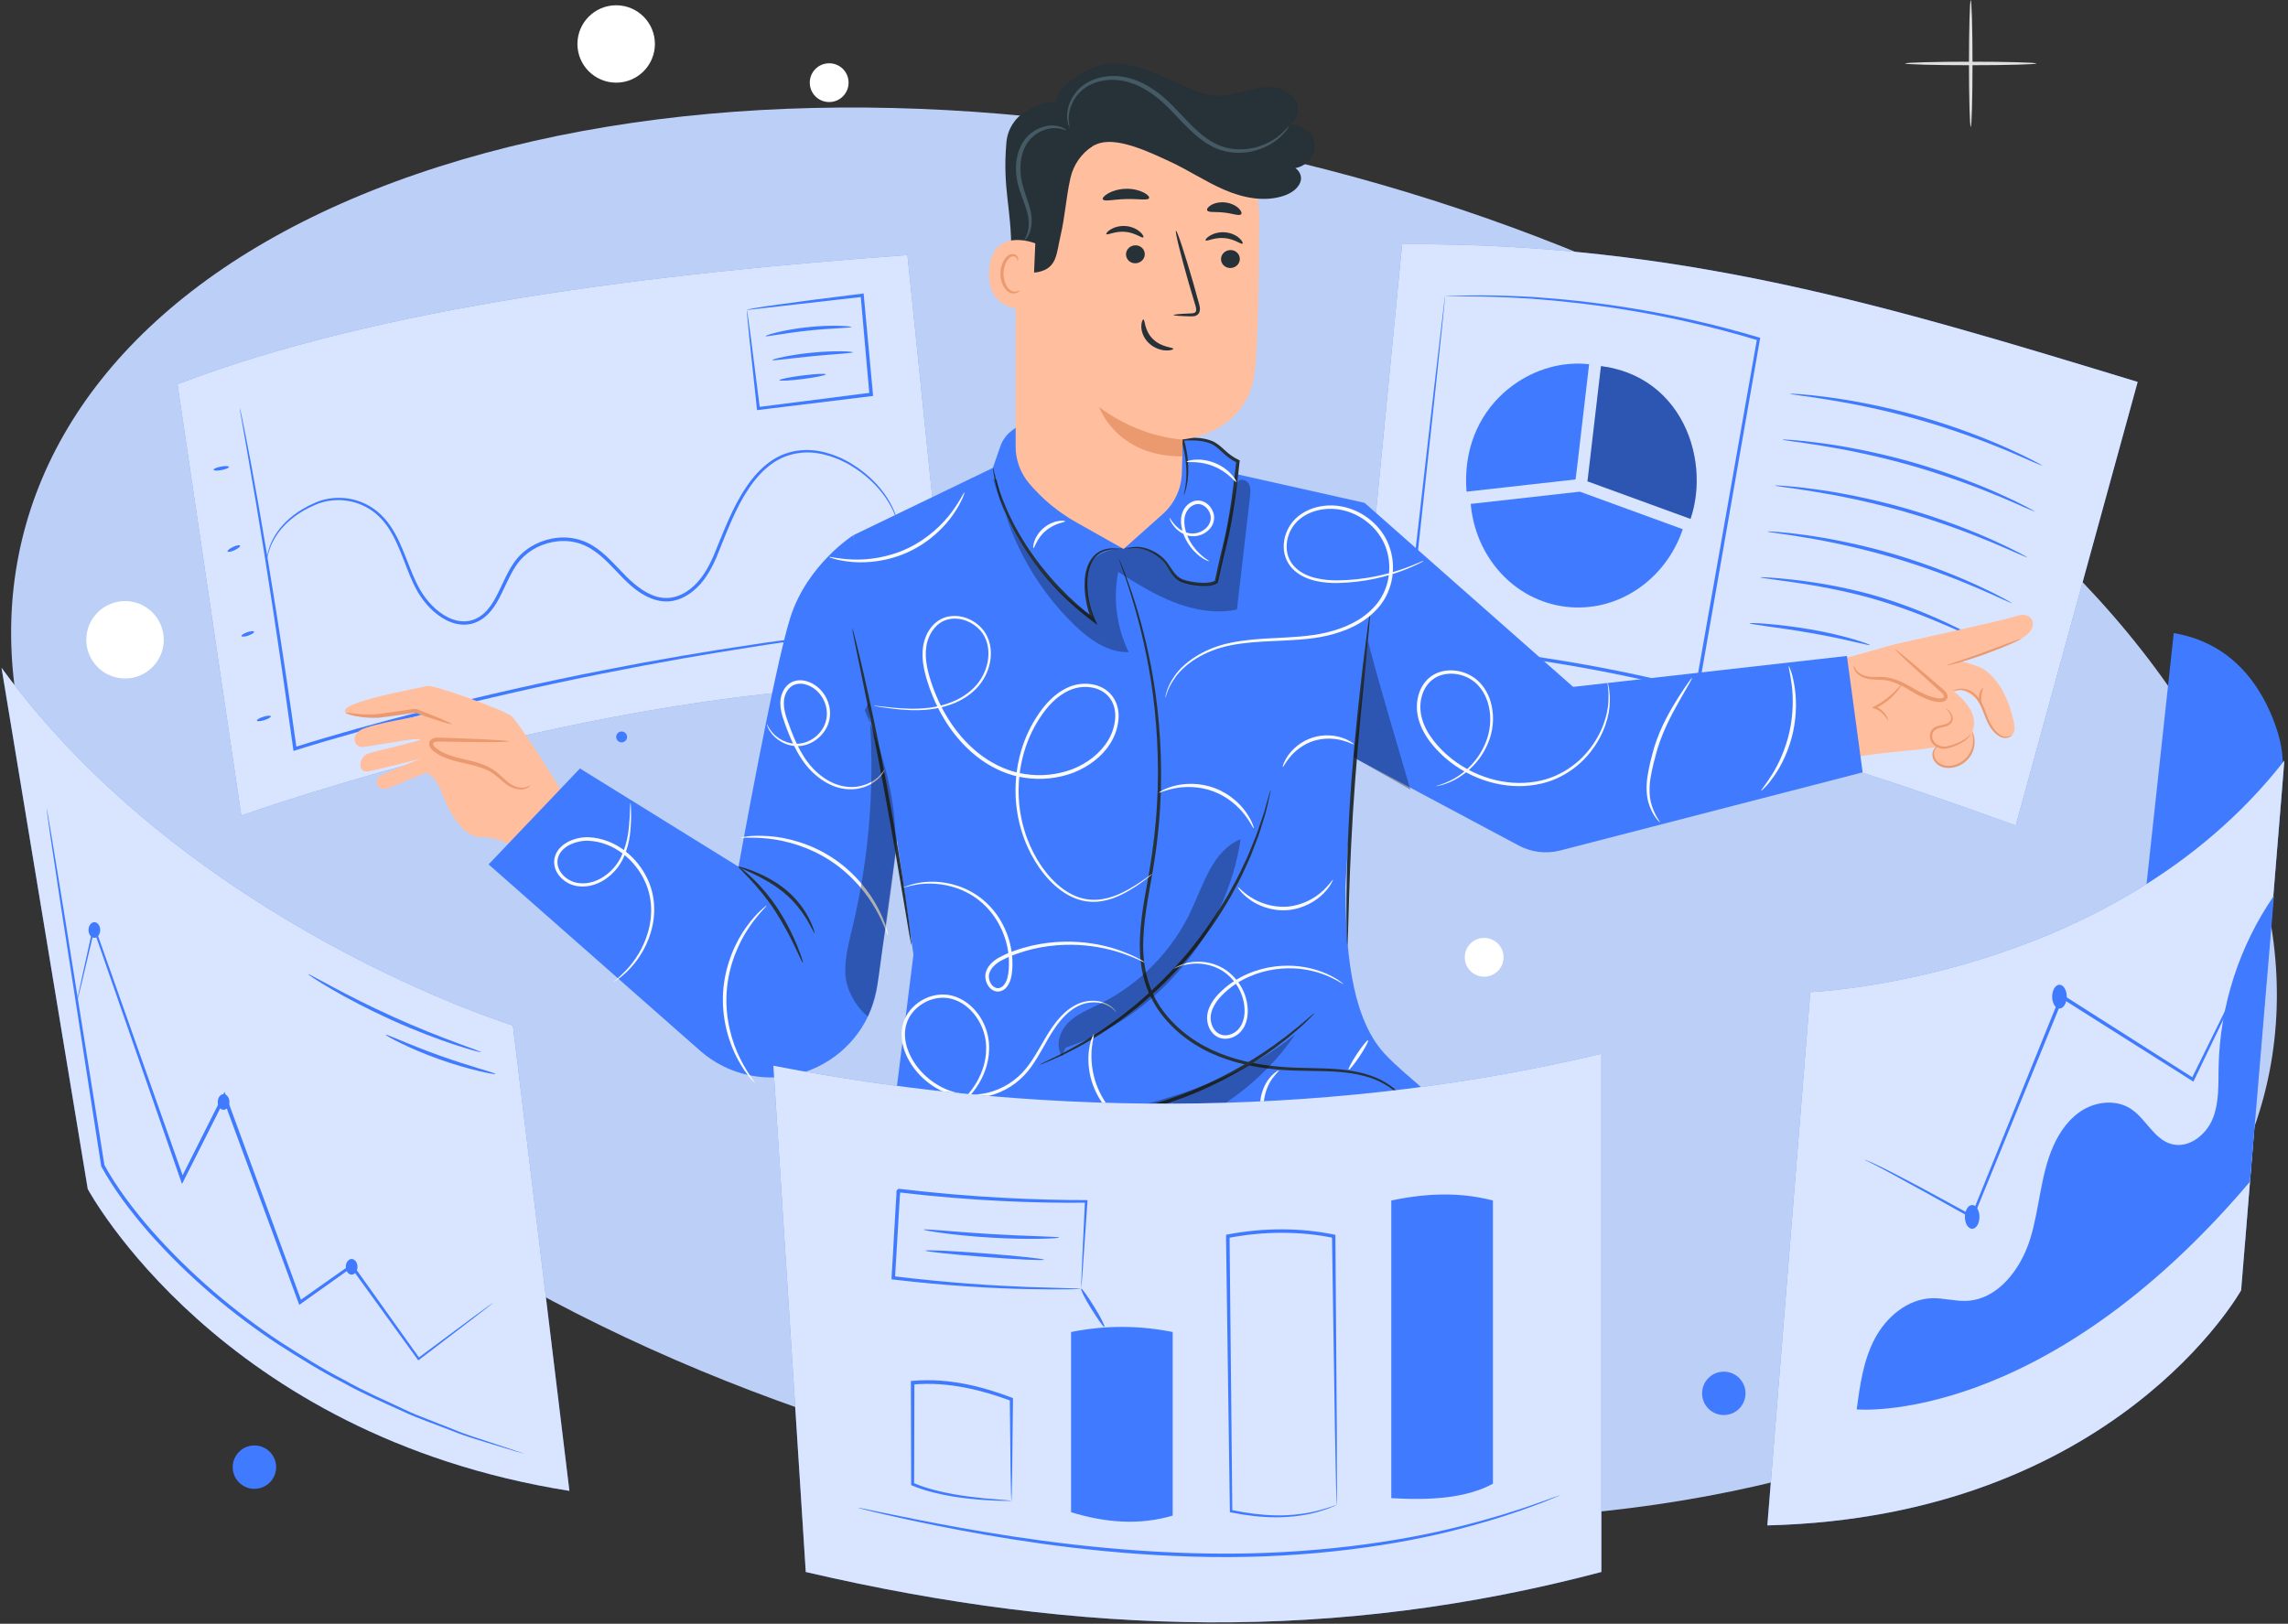 <svg width="617" height="438" viewBox="0 0 617 438" fill="none" xmlns="http://www.w3.org/2000/svg">
<rect x="0" y="0" width="617" height="438" fill="#333333" stroke="none"/>
<g clip-path="url(#clip0_3705_2926)">
<path d="M498.58 394.06C630.657 351.994 652.627 239.751 547.654 143.341C442.681 46.931 250.511 2.877 118.42 44.94C-13.657 87.007 -35.627 199.249 69.346 295.659C174.319 392.069 366.489 436.124 498.58 394.06Z" fill="#BCCFF7"/>
<path d="M531.447 34.217C531.19 34.217 530.969 26.568 530.969 17.14C530.969 7.711 531.19 0.062 531.447 0.062C531.704 0.062 531.924 7.711 531.924 17.14C531.924 26.568 531.704 34.217 531.447 34.217Z" fill="#E0E0E0"/>
<path d="M549.125 17.117C549.125 17.374 541.213 17.594 531.447 17.594C521.68 17.594 513.768 17.374 513.768 17.117C513.768 16.861 521.68 16.641 531.447 16.641C541.213 16.641 549.125 16.861 549.125 17.117Z" fill="#E0E0E0"/>
<path d="M33.721 183.015C39.49 183.015 44.166 178.342 44.166 172.578C44.166 166.813 39.49 162.141 33.721 162.141C27.952 162.141 23.275 166.813 23.275 172.578C23.275 178.342 27.952 183.015 33.721 183.015Z" fill="white"/>
<path d="M176.607 11.859C176.607 17.619 171.926 22.296 166.162 22.296C160.397 22.296 155.716 17.619 155.716 11.859C155.716 6.099 160.397 1.422 166.162 1.422C171.926 1.422 176.607 6.099 176.607 11.859Z" fill="white"/>
<path d="M228.835 22.298C228.835 25.178 226.504 27.526 223.603 27.526C220.703 27.526 218.371 25.196 218.371 22.298C218.371 19.4 220.703 17.07 223.603 17.07C226.504 17.07 228.835 19.4 228.835 22.298Z" fill="white"/>
<path d="M405.464 258.228C405.464 261.107 403.132 263.455 400.232 263.455C397.331 263.455 395 261.126 395 258.228C395 255.33 397.331 253 400.232 253C403.132 253 405.464 255.33 405.464 258.228Z" fill="white"/>
<path d="M244.715 68.797C176.644 73.731 102.35 82.737 47.863 103.648L65.065 219.996C65.065 219.996 170.678 182.228 256.593 184.851L244.715 68.815V68.797Z" fill="#407BFF"/>
<g opacity="0.8">
<path d="M244.715 68.797C176.644 73.731 102.35 82.737 47.863 103.648L65.065 219.996C65.065 219.996 170.678 182.228 256.593 184.851L244.715 68.815V68.797Z" fill="white"/>
</g>
<path d="M239.813 169.48C239.813 169.48 239.593 169.535 239.153 169.608C238.675 169.681 238.033 169.755 237.225 169.865C235.463 170.085 232.984 170.397 229.79 170.8C226.559 171.185 222.612 171.662 218.041 172.323C213.47 172.983 208.256 173.625 202.529 174.579C179.563 178.119 147.969 183.989 113.621 192.848C101.689 195.93 90.178 199.103 79.659 202.405L79.145 202.57L79.072 202.038C75.4 175.368 71.839 152.366 69.103 136.059C67.708 127.952 66.588 121.477 65.817 116.964C65.432 114.782 65.138 113.076 64.918 111.865C64.826 111.315 64.753 110.893 64.698 110.545C64.661 110.251 64.642 110.086 64.661 110.086C64.661 110.086 64.716 110.233 64.789 110.526C64.863 110.856 64.955 111.297 65.083 111.829C65.34 113.039 65.689 114.727 66.129 116.909C67.011 121.348 68.241 127.823 69.673 135.967C72.555 152.256 76.245 175.239 79.99 201.928L79.402 201.561C89.958 198.223 101.45 195.049 113.419 191.968C147.785 183.09 179.453 177.33 202.455 173.955C208.201 173.038 213.433 172.433 218.004 171.827C222.575 171.204 226.541 170.782 229.772 170.47C232.966 170.14 235.463 169.901 237.225 169.718C238.033 169.645 238.675 169.59 239.171 169.553C239.612 169.516 239.832 169.516 239.832 169.535L239.813 169.48Z" fill="#407BFF"/>
<path d="M242.108 141.215C242.108 141.215 241.851 140.408 241.319 138.904C240.731 137.418 239.685 135.29 237.812 132.888C235.94 130.503 233.241 127.88 229.551 125.66C228.652 125.055 227.624 124.633 226.614 124.101C225.549 123.698 224.466 123.184 223.291 122.909C220.978 122.212 218.39 121.827 215.728 122.175C213.084 122.487 210.367 123.441 208.018 125.202C205.649 126.926 203.593 129.256 201.849 131.897C198.27 137.198 195.938 143.655 193.203 150.35C191.753 153.651 189.88 157.082 186.796 159.521C185.272 160.732 183.473 161.704 181.491 162.071C179.49 162.456 177.378 162.162 175.506 161.374C167.759 158.31 164.308 149.378 156.469 146.663C152.632 145.361 148.355 145.874 144.848 147.617C143.086 148.497 141.507 149.708 140.24 151.175C138.974 152.643 138.037 154.367 137.175 156.109C135.431 159.558 134.109 163.391 131.153 166.088C129.703 167.408 127.83 168.326 125.866 168.472C123.92 168.637 121.993 168.124 120.34 167.28C117.018 165.556 114.539 162.768 112.74 159.815C110.978 156.788 109.895 153.633 108.72 150.662C107.563 147.672 106.352 144.829 104.736 142.389C103.121 139.949 101.028 137.968 98.641 136.739C93.868 134.208 88.526 134.502 84.689 136.336C80.724 138.023 77.769 140.408 75.823 142.719C73.877 145.049 72.959 147.268 72.5 148.791C72.022 150.313 71.967 151.175 71.894 151.157C71.894 151.157 71.894 150.295 72.316 148.736C72.72 147.176 73.601 144.884 75.529 142.481C77.456 140.078 80.449 137.62 84.469 135.841C88.398 133.915 93.96 133.53 98.954 136.134C101.45 137.4 103.653 139.454 105.342 141.967C107.031 144.48 108.279 147.378 109.454 150.368C110.647 153.34 111.749 156.495 113.456 159.374C115.2 162.217 117.605 164.896 120.744 166.491C122.305 167.28 124.049 167.72 125.793 167.574C127.537 167.445 129.207 166.62 130.547 165.409C133.264 162.951 134.586 159.191 136.348 155.687C137.23 153.927 138.184 152.129 139.543 150.552C140.883 148.974 142.572 147.708 144.426 146.773C148.153 144.92 152.669 144.37 156.781 145.764C160.948 147.14 163.94 150.35 166.712 153.248C169.466 156.183 172.312 159.063 175.855 160.512C177.599 161.245 179.508 161.502 181.307 161.154C183.124 160.823 184.795 159.943 186.227 158.806C189.127 156.513 190.963 153.248 192.395 150.001C195.13 143.38 197.517 136.831 201.189 131.457C202.988 128.76 205.117 126.376 207.577 124.597C210.019 122.781 212.882 121.79 215.655 121.497C218.427 121.167 221.107 121.588 223.475 122.322C224.687 122.616 225.77 123.166 226.871 123.588C227.899 124.138 228.946 124.597 229.845 125.22C233.572 127.531 236.27 130.228 238.125 132.686C239.979 135.144 240.97 137.345 241.521 138.867C241.796 139.619 241.888 140.243 241.998 140.646C242.09 141.05 242.127 141.252 242.127 141.252L242.108 141.215Z" fill="#407BFF"/>
<path d="M61.742 125.937C61.797 126.193 60.898 126.579 59.759 126.799C58.621 127.019 57.648 126.982 57.593 126.725C57.538 126.469 58.438 126.083 59.576 125.863C60.714 125.643 61.687 125.68 61.742 125.937Z" fill="#407BFF"/>
<path d="M64.753 147.176C64.863 147.415 64.202 147.965 63.266 148.405C62.329 148.845 61.485 148.992 61.375 148.754C61.265 148.515 61.925 147.965 62.862 147.525C63.798 147.084 64.642 146.938 64.753 147.176Z" fill="#407BFF"/>
<path d="M68.516 170.397C68.608 170.653 67.91 171.112 66.974 171.442C66.038 171.772 65.212 171.827 65.12 171.589C65.028 171.332 65.726 170.873 66.662 170.543C67.598 170.213 68.424 170.158 68.516 170.397Z" fill="#407BFF"/>
<path d="M73.032 193.216C73.106 193.473 72.335 193.931 71.288 194.261C70.242 194.592 69.342 194.647 69.269 194.39C69.195 194.133 69.966 193.675 71.013 193.344C72.059 193.014 72.959 192.959 73.032 193.216Z" fill="#407BFF"/>
<path d="M201.39 83.585C201.39 83.585 202.18 83.309 203.612 83.089C205.08 82.833 207.21 82.521 209.945 82.136C215.397 81.365 223.181 80.356 232.452 79.219L232.893 79.164L232.929 79.604C233.645 87.418 234.49 96.406 235.371 105.944L235.408 106.348L235.444 106.807L234.985 106.862C223.787 108.237 213.341 109.503 204.548 110.585L204.144 110.64L204.107 110.237C203.263 102.258 202.547 95.599 202.033 90.812C201.813 88.592 201.647 86.795 201.519 85.456C201.409 84.227 201.372 83.585 201.409 83.603C201.445 83.621 201.556 84.3 201.739 85.566C201.923 86.923 202.18 88.721 202.473 90.977C203.079 95.709 203.905 102.276 204.915 110.145L204.456 109.796C213.231 108.677 223.659 107.357 234.875 105.926L234.453 106.44L234.416 106.036C233.572 96.498 232.782 87.492 232.085 79.696L232.562 80.081C215.085 82.062 204.842 83.218 201.409 83.621L201.39 83.585Z" fill="#407BFF"/>
<path d="M229.643 88.206C229.643 88.481 224.411 88.481 218.023 89.178C211.634 89.838 206.512 90.939 206.457 90.663C206.384 90.425 211.451 88.903 217.931 88.242C224.393 87.545 229.68 87.986 229.662 88.242L229.643 88.206Z" fill="#407BFF"/>
<path d="M229.974 95.031C229.974 95.306 225.09 95.489 219.124 96.076C213.139 96.645 208.33 97.397 208.275 97.122C208.22 96.883 213.011 95.691 219.032 95.122C225.054 94.535 229.974 94.774 229.974 95.031Z" fill="#407BFF"/>
<path d="M222.686 100.975C222.722 101.232 219.95 101.801 216.499 102.241C213.048 102.681 210.221 102.828 210.184 102.553C210.147 102.296 212.919 101.727 216.37 101.287C219.822 100.847 222.649 100.7 222.686 100.975Z" fill="#407BFF"/>
<path d="M576.46 103.021C509.821 82.734 453.591 65.4 378.103 65.877L366.575 184.426C444.981 191.359 471.178 196.495 543.581 222.67L576.46 103.021Z" fill="#407BFF"/>
<g opacity="0.8">
<path d="M576.46 103.021C509.821 82.734 453.591 65.4 378.103 65.877L366.575 184.426C444.981 191.359 471.178 196.495 543.581 222.67L576.46 103.021Z" fill="white"/>
</g>
<path d="M425.595 123.399L428.533 98.251C421.538 97.444 414.067 99.48 407.99 103.937C400.812 109.165 395.58 117.731 395.36 128.81C395.341 130.021 395.36 131.268 395.47 132.534C395.47 132.57 395.47 132.589 395.47 132.625L424.879 129.324L425.614 123.417L425.595 123.399Z" fill="#407BFF"/>
<path d="M455.996 119.288C453.095 109.952 446.101 101.918 435.05 99.35C434.756 99.276 434.462 99.222 434.15 99.148C433.966 99.111 433.765 99.075 433.581 99.038C433.012 98.928 432.443 98.855 431.874 98.781C431.855 98.781 431.819 98.781 431.8 98.781C431.782 98.781 431.745 98.781 431.727 98.781L428.79 123.929L428.092 129.835L455.849 139.961H455.886C456.583 137.888 457.061 135.723 457.318 133.522C457.868 128.808 457.428 123.911 455.996 119.307V119.288Z" fill="#407BFF"/>
<g opacity="0.3">
<path d="M455.996 119.288C453.095 109.952 446.101 101.918 435.05 99.35C434.756 99.276 434.462 99.222 434.15 99.148C433.966 99.111 433.765 99.075 433.581 99.038C433.012 98.928 432.443 98.855 431.874 98.781C431.855 98.781 431.819 98.781 431.8 98.781C431.782 98.781 431.745 98.781 431.727 98.781L428.79 123.929L428.092 129.835L455.849 139.961H455.886C456.583 137.888 457.061 135.723 457.318 133.522C457.868 128.808 457.428 123.911 455.996 119.307V119.288Z" fill="black"/>
</g>
<path d="M426.018 132.625L396.608 135.927C397.838 150.161 408.229 161.955 422.181 163.661C436.206 165.385 449.222 156.36 453.793 142.75L426.036 132.625" fill="#407BFF"/>
<path d="M550.723 125.616C550.723 125.616 549.768 125.305 548.134 124.571C546.5 123.837 544.114 122.792 541.158 121.544C535.229 119.068 526.931 115.931 517.513 113.235C508.096 110.557 499.376 108.833 493.042 107.824C489.866 107.31 487.296 106.944 485.515 106.705C483.735 106.467 482.743 106.302 482.762 106.228C482.762 106.155 483.771 106.21 485.552 106.338C487.351 106.467 489.94 106.723 493.134 107.164C499.523 108.007 508.298 109.64 517.77 112.336C527.243 115.051 535.559 118.279 541.434 120.939C544.371 122.26 546.721 123.397 548.318 124.241C549.915 125.084 550.778 125.561 550.759 125.616H550.723Z" fill="#407BFF"/>
<path d="M548.703 137.984C548.703 137.984 547.749 137.672 546.115 136.938C544.481 136.204 542.095 135.159 539.121 133.912C533.191 131.435 524.893 128.299 515.476 125.602C506.058 122.924 497.338 121.2 491.005 120.191C487.829 119.678 485.259 119.311 483.478 119.072C481.697 118.834 480.706 118.669 480.724 118.595C480.724 118.522 481.734 118.577 483.515 118.705C485.314 118.834 487.902 119.091 491.096 119.531C497.485 120.375 506.26 122.007 515.733 124.703C525.205 127.418 533.521 130.647 539.396 133.306C542.333 134.627 544.683 135.764 546.28 136.608C547.877 137.452 548.74 137.929 548.722 137.984H548.703Z" fill="#407BFF"/>
<path d="M546.684 150.366C546.684 150.366 545.729 150.055 544.096 149.321C542.462 148.587 540.075 147.542 537.101 146.294C531.172 143.818 522.874 140.681 513.456 137.985C504.039 135.307 495.319 133.583 488.985 132.574C485.809 132.06 483.239 131.694 481.458 131.455C479.678 131.217 478.686 131.052 478.705 130.978C478.705 130.905 479.714 130.96 481.495 131.088C483.294 131.217 485.883 131.473 489.077 131.914C495.465 132.757 504.241 134.39 513.713 137.086C523.186 139.801 531.502 143.029 537.377 145.689C540.314 147.01 542.664 148.147 544.261 148.991C545.858 149.834 546.721 150.311 546.702 150.366H546.684Z" fill="#407BFF"/>
<path d="M542.645 162.746C542.645 162.746 541.727 162.435 540.13 161.701C538.551 160.967 536.238 159.922 533.374 158.693C527.647 156.216 519.588 153.098 510.445 150.402C501.303 147.724 492.84 145.981 486.672 144.972C483.588 144.459 481.091 144.092 479.347 143.854C477.622 143.615 476.667 143.45 476.667 143.377C476.667 143.303 477.64 143.358 479.384 143.487C481.128 143.615 483.661 143.89 486.764 144.312C492.969 145.156 501.505 146.788 510.702 149.485C519.881 152.199 527.959 155.446 533.632 158.087C536.477 159.408 538.753 160.545 540.277 161.389C541.819 162.215 542.664 162.71 542.627 162.765L542.645 162.746Z" fill="#407BFF"/>
<path d="M533.87 172.61C533.87 172.61 533.026 172.353 531.594 171.711C529.997 170.995 527.959 170.097 525.536 169.014C520.395 166.795 513.236 163.842 505.03 161.494C496.824 159.164 489.169 157.88 483.643 157.073C481.018 156.707 478.815 156.413 477.071 156.156C475.51 155.936 474.666 155.789 474.666 155.734C474.666 155.661 475.547 155.698 477.108 155.789C478.668 155.881 480.944 156.083 483.735 156.395C489.316 157.037 497.026 158.229 505.305 160.577C513.585 162.943 520.744 166.006 525.829 168.409C528.363 169.62 530.401 170.629 531.777 171.381C533.154 172.114 533.907 172.555 533.889 172.61H533.87Z" fill="#407BFF"/>
<path d="M504.259 174.004C504.222 174.133 502.423 173.692 499.522 173.032C496.622 172.353 492.602 171.491 488.122 170.721C483.643 169.932 479.549 169.382 476.594 168.96C473.638 168.556 471.802 168.263 471.82 168.134C471.82 168.006 473.693 168.043 476.667 168.3C479.641 168.556 483.771 168.997 488.269 169.785C492.785 170.556 496.806 171.546 499.688 172.39C502.57 173.234 504.296 173.912 504.259 174.022V174.004Z" fill="#407BFF"/>
<path d="M389.687 79.93C389.687 79.93 390.183 79.893 391.211 79.856C392.294 79.82 393.818 79.765 395.8 79.71C399.858 79.618 405.714 79.673 413.204 80.095C428.129 81.104 449.571 83.617 474.335 91.027L474.666 91.119L474.611 91.468C470.021 117.734 464.551 148.972 458.713 182.411C458.474 183.768 458.236 185.107 457.997 186.446L457.905 186.96L457.41 186.831C443.476 183.181 429.744 180.448 416.6 178.412C403.456 176.394 390.881 174.963 379.187 174.23L378.746 174.193L378.801 173.753C382.014 145.707 384.712 122.228 386.603 105.701C387.558 97.52 388.329 91.082 388.843 86.625C389.1 84.46 389.302 82.791 389.449 81.617C389.522 81.085 389.577 80.664 389.614 80.352C389.651 80.077 389.687 79.93 389.687 79.93C389.687 79.93 389.687 80.095 389.669 80.388C389.632 80.719 389.595 81.159 389.54 81.709C389.412 82.901 389.247 84.607 389.026 86.808C388.549 91.284 387.87 97.777 387.007 105.995C385.226 122.467 382.675 145.89 379.646 173.863L379.242 173.404C390.972 174.12 403.566 175.514 416.747 177.513C429.928 179.531 443.696 182.245 457.667 185.914L457.079 186.299C457.318 184.979 457.556 183.621 457.795 182.264C463.688 148.843 469.195 117.624 473.821 91.357L474.097 91.816C449.479 84.369 428.074 81.709 413.185 80.59C405.732 80.095 399.821 79.967 395.856 79.967C393.891 79.967 392.368 79.967 391.303 79.967C390.256 79.967 389.706 79.948 389.706 79.948L389.687 79.93Z" fill="#407BFF"/>
<path d="M316.916 322.173L381.903 336.554L391.835 322.173L390.219 303.665L380.343 294.641H346.307L314.53 323.237" fill="#407BFF"/>
<g opacity="0.3">
<path d="M316.916 322.173L381.903 336.554L391.835 322.173L390.219 303.665L380.343 294.641H346.307L314.53 323.237" fill="black"/>
</g>
<path d="M416.012 188.459L498.035 177.417L510.941 173.785C510.941 173.785 540.516 167.292 543.269 166.32C546.464 165.182 547.767 166.448 548.116 167.64C548.648 169.511 546.849 171.621 544.132 172.684C543.196 173.051 528.197 178.242 528.197 178.242C528.197 178.242 529.684 178.481 533.264 179.71C536.844 180.92 540.295 185.543 542.021 190.935C543.747 196.328 543.747 197.979 541.69 198.749C540.864 199.061 540.02 198.823 539.304 198.419C538.129 197.759 537.266 196.622 536.844 195.338C533.962 186.753 528.583 186.075 528.583 186.075L526.894 186.552C526.894 186.552 532.438 190.422 532.346 195.099C532.346 195.87 532.163 196.53 531.924 197.117C532.713 199.391 532.255 202.051 530.731 203.922C529.152 205.866 526.472 206.857 524.012 206.435C522.837 206.233 521.552 205.536 521.387 204.344C521.295 203.72 521.533 203.097 521.772 202.51C521.882 202.198 522.011 201.868 522.066 201.556L517.146 202.235C517.146 202.235 506.021 203.152 501.211 204.106L424.402 227.217C413.754 230.427 402.538 224.282 399.527 213.589C396.241 201.959 404.025 190.11 416.012 188.496V188.459Z" fill="#FFBE9D"/>
<path d="M499.945 179.514C500.073 181.238 501.799 182.43 503.488 182.779C505.177 183.128 506.939 182.907 508.646 183.128C513.75 183.825 517.733 188.465 522.874 188.905C523.59 188.96 524.489 188.814 524.709 188.135C524.911 187.493 524.361 186.888 523.865 186.448C519.606 182.687 515.329 178.909 511.07 175.148" fill="#FFBE9D"/>
<path d="M511.033 175.146C511.033 175.146 511.62 175.476 512.538 176.228C513.474 176.98 514.796 178.063 516.412 179.438C518.082 180.887 519.991 182.52 522.084 184.299C522.617 184.758 523.167 185.235 523.718 185.711C524.195 186.207 525.04 186.629 525.205 187.803C525.26 188.389 524.801 188.976 524.324 189.16C523.847 189.38 523.388 189.398 522.947 189.38C522.103 189.307 521.277 189.16 520.469 188.885C517.238 187.839 514.759 185.895 512.263 184.721C511.033 184.116 509.803 183.694 508.61 183.51C507.416 183.327 506.26 183.364 505.177 183.29C502.992 183.235 501.211 182.3 500.495 181.273C499.743 180.227 499.89 179.457 499.926 179.475C500.018 179.457 500.018 180.172 500.789 181.016C501.542 181.878 503.102 182.612 505.195 182.593C506.241 182.63 507.416 182.538 508.701 182.703C510.005 182.868 511.327 183.309 512.63 183.896C515.237 185.069 517.752 186.977 520.744 187.931C521.478 188.169 522.25 188.316 522.965 188.389C523.681 188.445 524.287 188.188 524.214 187.803C524.214 187.381 523.626 186.867 523.076 186.39C522.525 185.895 521.993 185.418 521.46 184.941C519.422 183.088 517.568 181.401 515.934 179.915C514.374 178.484 513.107 177.292 512.263 176.467C511.418 175.641 510.959 175.146 510.996 175.109L511.033 175.146Z" fill="#EB996E"/>
<path d="M526.766 186.349C526.766 186.477 528.032 185.799 529.997 186.312C530.951 186.569 531.979 187.211 532.805 188.238C533.631 189.266 534.274 190.605 534.825 192.072C535.394 193.539 535.926 194.97 536.697 196.162C537.468 197.336 538.386 198.253 539.377 198.749C540.369 199.244 541.378 199.097 541.892 198.804C542.425 198.51 542.627 198.253 542.608 198.235C542.572 198.18 542.315 198.382 541.801 198.584C541.287 198.767 540.442 198.84 539.598 198.364C538.735 197.887 537.89 196.988 537.193 195.869C536.495 194.732 535.981 193.338 535.412 191.87C534.843 190.384 534.182 188.972 533.246 187.89C532.346 186.789 531.153 186.111 530.088 185.891C529.024 185.67 528.142 185.799 527.573 185.964C527.004 186.129 526.729 186.331 526.747 186.367L526.766 186.349Z" fill="#EB996E"/>
<path d="M545.178 172.245C545.178 172.245 544.004 172.575 542.186 173.254C540.148 174.006 537.725 174.886 535.063 175.877C532.365 176.812 529.941 177.674 527.904 178.39C526.068 179.032 524.93 179.417 524.948 179.509C524.966 179.582 526.16 179.344 528.032 178.812C529.905 178.28 532.475 177.473 535.284 176.464C538.074 175.455 540.589 174.446 542.37 173.657C544.15 172.869 545.234 172.318 545.197 172.227L545.178 172.245Z" fill="#EB996E"/>
<path d="M524.581 190.914C524.581 190.914 524.801 191.208 525.223 191.666C525.609 192.106 526.27 192.877 526.141 193.922C526.086 194.436 525.737 194.876 525.168 195.133C524.618 195.408 523.938 195.518 523.186 195.683C522.451 195.83 521.552 196.105 520.964 196.875C520.414 197.627 520.285 198.655 520.597 199.572C520.909 200.507 521.644 201.186 522.433 201.553C523.241 201.92 524.085 202.048 524.911 201.92C526.453 201.608 527.702 201.039 528.711 200.507C529.721 199.957 530.474 199.37 530.896 198.875C531.318 198.38 531.428 198.013 531.41 198.013C531.355 197.994 531.19 198.288 530.731 198.71C530.272 199.132 529.519 199.627 528.51 200.122C527.5 200.599 526.233 201.113 524.82 201.369C523.498 201.571 521.699 200.892 521.185 199.407C520.946 198.673 521.038 197.848 521.46 197.279C521.882 196.71 522.598 196.454 523.314 196.288C524.03 196.123 524.765 195.995 525.407 195.646C526.05 195.335 526.545 194.674 526.582 194.014C526.655 192.712 525.829 191.941 525.389 191.538C524.893 191.116 524.599 190.932 524.563 190.969L524.581 190.914Z" fill="#EB996E"/>
<path d="M522.837 201.131C522.837 201.131 522.488 201.131 522.029 201.516C521.589 201.883 521.038 202.69 521.111 203.79C521.185 204.873 521.974 206.102 523.278 206.707C524.581 207.312 526.215 207.294 527.739 206.762C529.262 206.23 530.492 205.221 531.282 204.066C532.071 202.91 532.401 201.663 532.475 200.635C532.548 199.59 532.383 198.764 532.218 198.214C532.034 197.664 531.869 197.389 531.832 197.407C531.704 197.425 532.273 198.618 532.034 200.58C531.906 201.534 531.557 202.69 530.804 203.717C530.07 204.744 528.913 205.661 527.537 206.157C526.16 206.652 524.673 206.67 523.535 206.157C522.396 205.661 521.68 204.634 521.57 203.717C521.46 202.782 521.864 202.048 522.213 201.663C522.58 201.259 522.874 201.149 522.855 201.112L522.837 201.131Z" fill="#EB996E"/>
<path d="M509.179 194.403C509.179 194.403 509.16 193.816 508.646 192.99C508.151 192.183 507.178 191.119 505.654 190.551L505.691 191.101C506.297 190.807 506.939 190.459 507.563 190.055C511.106 187.818 512.85 184.809 512.703 184.754C512.557 184.626 510.629 187.377 507.214 189.523C506.609 189.909 505.984 190.257 505.415 190.551L504.773 190.881L505.452 191.101C506.829 191.578 507.784 192.477 508.334 193.192C508.885 193.907 509.087 194.421 509.179 194.403Z" fill="#EB996E"/>
<path d="M534.733 185.636C534.604 185.525 533.741 186.479 533.65 187.983C533.539 189.487 534.274 190.551 534.402 190.46C534.568 190.386 534.164 189.341 534.274 188.02C534.347 186.699 534.88 185.727 534.733 185.617V185.636Z" fill="#EB996E"/>
<path d="M151.953 214.153C151.953 214.153 139.965 194.746 137.854 193.114C135.724 191.463 116.76 184.529 115.145 185.043C113.529 185.556 90.545 189.482 93.171 192.196C95.814 194.929 111.841 191.958 111.841 191.958L113.988 193.04C113.988 193.04 100.147 195.241 97.228 196.929C94.547 198.47 95.465 201.753 97.999 201.496C100.532 201.239 112.575 198.91 113.291 199.405C114.007 199.9 100.202 202.652 98.715 203.532C96.714 204.706 96.512 208.265 99.045 208.1C100.532 207.989 113.548 204.633 113.548 204.633C113.548 204.633 103.231 208.613 102.276 209.512C100.716 210.998 101.946 213.235 104.185 212.74C105.727 212.41 113.015 208.925 115.072 208.485C115.072 208.485 116.999 208.998 118.743 212.887C119.551 214.703 123.259 226.002 130.033 225.855C136.036 225.727 141.929 230.661 141.929 230.661L151.971 214.171L151.953 214.153Z" fill="#FFBE9D"/>
<path d="M93.207 192.249C93.171 192.377 94.713 193.019 97.393 193.404C98.733 193.588 100.349 193.698 102.129 193.606C103.892 193.404 105.801 193.147 107.82 192.854C109.307 192.634 110.739 192.432 112.116 192.23H111.859C117.532 194.23 121.68 195.532 121.772 195.312C121.864 195.092 117.844 193.386 112.208 191.24L112.098 191.203H111.951C110.611 191.405 109.179 191.588 107.692 191.79C105.727 192.084 103.855 192.359 102.056 192.616C100.33 192.762 98.77 192.744 97.466 192.652C94.841 192.469 93.244 192.102 93.207 192.249Z" fill="#EB996E"/>
<path d="M142.957 211.86C141.562 213.162 139.249 212.832 137.615 211.86C135.981 210.869 134.714 209.365 133.154 208.265C128.473 204.981 121.754 205.752 117.238 202.248C116.614 201.753 115.989 200.964 116.338 200.249C116.65 199.589 117.55 199.515 118.303 199.534C124.618 199.68 130.933 199.845 137.229 199.992" fill="#FFBE9D"/>
<path d="M137.229 199.952C137.229 199.952 136.495 199.787 135.192 199.695C133.87 199.604 131.961 199.494 129.611 199.384C127.151 199.292 124.379 199.182 121.332 199.072C120.542 199.053 119.753 199.017 118.945 198.998C118.192 199.035 117.183 198.742 116.173 199.567C115.696 200.007 115.622 200.814 115.861 201.328C116.081 201.86 116.43 202.227 116.815 202.557C117.568 203.125 118.339 203.621 119.184 204.024C122.598 205.602 126.086 205.895 128.987 206.831C130.437 207.271 131.777 207.84 132.879 208.592C133.98 209.344 134.898 210.242 135.834 210.994C137.652 212.59 139.8 213.177 141.158 212.884C142.553 212.609 143.012 211.857 142.975 211.857C142.92 211.765 142.37 212.352 141.103 212.48C139.836 212.609 138.019 212.04 136.33 210.426C135.449 209.674 134.568 208.72 133.393 207.876C132.218 207.032 130.804 206.39 129.299 205.895C126.288 204.886 122.8 204.538 119.661 203.07C118.872 202.722 118.156 202.245 117.513 201.75C116.907 201.254 116.595 200.594 116.944 200.337C117.274 200.007 118.137 200.026 118.945 200.044C119.753 200.044 120.561 200.062 121.332 200.081C124.379 200.117 127.169 200.136 129.611 200.172C131.961 200.172 133.87 200.172 135.192 200.136C136.514 200.099 137.248 200.044 137.248 199.971L137.229 199.952Z" fill="#EB996E"/>
<path d="M320.937 379.938C321.194 379.883 322.222 383.533 323.213 388.082C324.204 392.631 324.81 396.373 324.553 396.428C324.296 396.483 323.268 392.833 322.277 388.284C321.286 383.735 320.68 379.993 320.937 379.938Z" fill="#455A64"/>
<path d="M313.906 349.766C314.034 349.73 314.622 351.417 315.429 354.187C316.237 356.957 317.229 360.809 318.165 365.119C319.101 369.411 319.799 373.337 320.221 376.198C320.643 379.041 320.808 380.82 320.68 380.857C320.551 380.875 320.147 379.133 319.56 376.326C318.899 373.172 318.11 369.448 317.229 365.339C316.311 361.23 315.466 357.525 314.769 354.389C314.144 351.582 313.777 349.84 313.906 349.803V349.766Z" fill="#455A64"/>
<path d="M318.128 344.191C318.018 344.136 319.046 343.292 320.79 343.897C321.598 344.191 322.571 344.998 322.773 346.245C322.993 347.419 322.552 348.923 321.286 349.712C319.982 350.464 318.44 350.134 317.522 349.345C316.531 348.52 316.384 347.199 316.678 346.374C316.935 345.511 317.486 344.98 317.908 344.741C318.33 344.503 318.624 344.503 318.624 344.558C318.715 344.686 317.614 345.071 317.339 346.539C317.21 347.236 317.375 348.116 318.091 348.666C318.771 349.217 319.945 349.418 320.808 348.905C321.671 348.391 322.057 347.272 321.928 346.392C321.818 345.493 321.175 344.851 320.533 344.521C319.193 343.861 318.183 344.338 318.146 344.191H318.128Z" fill="#455A64"/>
<path d="M267.736 126.219L230.102 144.379L246.33 257.516L239.96 308.289C239.134 314.837 241.631 321.349 246.587 325.696L307.37 324.504L349.942 301.117L369.493 297.815L361.489 259.167L365.069 204.341L409.55 228.076C412.983 229.911 416.967 230.387 420.73 229.415L502.294 208.34L498.054 176.937L424.218 185.283L367.988 135.647L326.132 126.256L318.679 113.93H275.85L272.857 116.167C271.426 117.231 270.342 118.717 269.755 120.405L267.736 126.238V126.219Z" fill="#407BFF"/>
<path d="M230.102 144.375C230.102 144.375 217.765 152.189 213.158 166.46C208.862 179.813 199.151 233.796 199.151 233.796L156.395 207.29L131.759 233.172L188.76 283.394C197.498 291.098 210 292.822 220.501 287.76C229.258 283.541 235.316 275.213 236.637 265.584L243.632 214.389L230.102 144.375Z" fill="#407BFF"/>
<path d="M358.497 306.123L355.853 302.234L327.711 307.425L322.534 319.403L358.497 306.123Z" fill="#FFBE9D"/>
<path d="M246.587 325.695C271.738 335.802 298.577 332.097 322.534 319.404C329.767 315.57 336.468 310.819 343.719 307.041C350.97 303.262 359.029 300.474 367.199 301.042C375.368 301.611 383.592 306.123 386.86 313.607C390.128 321.109 386.86 331.308 379.168 334.114L381.885 336.536C393.175 331.29 398.536 316.102 393.028 304.931C388.806 296.365 379.921 291.266 373.422 284.277C363.858 274.005 362.866 254.104 362.793 238.641" fill="#407BFF"/>
<path d="M301.753 148.079C301.753 148.079 301.092 148.17 299.899 148.189C298.76 148.39 296.906 148.629 295.438 150.243C293.987 151.802 293.18 154.444 293.216 157.415C293.216 160.368 293.804 163.78 295.254 167.027L295.97 168.604L294.593 167.577C291.454 165.247 288.205 162.423 285.121 159.194C277.851 151.619 272.986 143.291 270.544 136.89C269.259 133.698 268.598 131.002 268.176 129.131C267.846 127.241 267.681 126.196 267.754 126.196C267.974 126.141 268.507 130.378 271.169 136.633C273.739 142.888 278.64 151.05 285.818 158.534C288.866 161.726 292.06 164.514 295.144 166.843L294.465 167.394C293.675 165.669 293.216 163.927 292.904 162.258C292.592 160.57 292.427 158.938 292.482 157.397C292.482 154.315 293.4 151.509 295.071 149.84C296.741 148.134 298.742 147.987 299.917 147.877C301.147 147.95 301.79 148.024 301.79 148.06L301.753 148.079Z" fill="#263238"/>
<path d="M303.992 148.084C307.095 146.745 311.684 148.726 313.906 151.257C315.374 152.926 316.2 155.256 318.146 156.356C320.092 157.457 326.205 158.301 327.986 156.943C327.986 156.943 329.069 151.716 329.638 149.551C331.896 140.985 332.869 133.189 333.824 124.458C327.894 121.597 329.528 117.818 318.881 118.534C318.881 118.534 321.543 126.384 319.248 133.538" fill="#407BFF"/>
<path d="M319.248 133.554C319.156 133.517 319.633 132.142 319.872 129.537C320.056 126.951 319.927 123.08 318.55 118.66L318.422 118.22H318.862C321.212 118.055 323.929 117.853 326.719 118.898C328.115 119.43 329.271 120.513 330.354 121.503C331.437 122.512 332.631 123.392 334.026 124.053L334.32 124.181L334.283 124.511C333.806 128.968 333.273 133.829 332.429 138.855C331.878 142.139 331.217 145.312 330.446 148.338C329.675 151.365 329.069 154.281 328.427 157.033L328.39 157.216L328.261 157.29C327.197 157.968 326.132 158.005 325.122 158.06C324.113 158.078 323.121 158.005 322.167 157.877C321.212 157.748 320.294 157.546 319.413 157.271C318.55 157.014 317.651 156.593 317.008 155.951C315.705 154.703 315.025 153.218 314.181 152.08C313.355 150.925 312.308 150.081 311.28 149.457C309.224 148.192 307.297 147.806 305.993 147.806C304.69 147.806 304.029 148.155 304.011 148.082C304.011 148.082 304.635 147.623 305.993 147.513C307.333 147.403 309.371 147.733 311.556 148.98C312.639 149.604 313.777 150.466 314.695 151.677C315.613 152.869 316.329 154.318 317.504 155.4C318.66 156.464 320.478 156.776 322.277 157.051C323.195 157.161 324.131 157.235 325.086 157.198C326.022 157.161 327.05 157.033 327.729 156.574L327.564 156.831C328.188 154.061 328.794 151.09 329.547 148.082C330.299 145.073 330.942 141.918 331.492 138.653C332.337 133.664 332.888 128.822 333.383 124.383L333.64 124.841C332.172 124.144 330.868 123.154 329.767 122.127C328.665 121.099 327.656 120.127 326.407 119.632C323.911 118.642 321.23 118.77 318.917 118.862L319.229 118.403C320.57 123.007 320.588 126.914 320.276 129.537C320.092 130.858 319.854 131.867 319.652 132.527C319.431 133.187 319.303 133.536 319.266 133.517L319.248 133.554Z" fill="#263238"/>
<path d="M381.977 306.744C381.977 306.744 382.069 306.01 381.977 304.635C381.885 303.277 381.499 301.223 380.159 298.985C378.838 296.747 376.616 294.344 373.404 292.473C370.209 290.584 366.024 289.557 361.361 289.172C356.698 288.75 351.521 289.007 345.959 288.622C340.414 288.236 334.448 287.264 328.592 284.935C322.754 282.642 317.063 278.79 312.933 273.25C310.895 270.481 309.316 267.271 308.435 263.822C307.517 260.374 307.279 256.76 307.407 253.128C307.701 245.865 309.371 238.986 310.363 232.309C311.409 225.633 311.996 219.139 312.198 212.921C312.547 200.503 311.446 189.314 309.775 180.069C308.105 170.825 305.975 163.488 304.36 158.498C303.57 155.985 302.873 154.078 302.395 152.757C302.193 152.152 302.01 151.657 301.881 151.271C301.771 150.941 301.716 150.758 301.734 150.758C301.734 150.758 301.826 150.923 301.973 151.235C302.12 151.62 302.322 152.097 302.579 152.702C303.093 153.986 303.864 155.894 304.708 158.388C306.452 163.359 308.674 170.696 310.436 179.959C312.198 189.222 313.373 200.467 313.061 212.958C312.878 219.194 312.327 225.743 311.262 232.456C310.252 239.17 308.6 246.03 308.325 253.165C307.958 260.264 309.592 267.344 313.649 272.682C317.632 278.056 323.176 281.835 328.886 284.109C334.613 286.42 340.488 287.393 345.977 287.814C351.466 288.218 356.661 287.998 361.379 288.475C366.079 288.897 370.375 289.997 373.624 291.997C376.873 293.959 379.113 296.472 380.416 298.783C381.738 301.113 382.069 303.241 382.105 304.616C382.142 305.313 382.069 305.845 382.013 306.194C381.977 306.542 381.94 306.726 381.922 306.726L381.977 306.744Z" fill="#263238"/>
<path d="M354.513 273.292C354.513 273.292 353.797 274.118 352.402 275.475C351.705 276.172 350.823 276.997 349.759 277.878C348.694 278.777 347.519 279.859 346.106 280.904C343.352 283.106 339.919 285.49 335.954 287.93C331.952 290.296 327.417 292.68 322.461 294.771C317.504 296.826 312.621 298.385 308.123 299.577C303.607 300.696 299.476 301.467 295.988 301.888C294.244 302.164 292.666 302.237 291.271 302.365C289.875 302.494 288.682 302.549 287.691 302.549C285.726 302.585 284.643 302.585 284.643 302.512C284.643 302.439 285.726 302.329 287.672 302.164C288.645 302.09 289.839 301.998 291.215 301.815C292.592 301.65 294.171 301.503 295.897 301.21C299.348 300.714 303.423 299.871 307.903 298.715C312.345 297.505 317.173 295.927 322.093 293.891C326.995 291.818 331.511 289.489 335.495 287.178C339.46 284.811 342.911 282.5 345.683 280.372C347.115 279.364 348.308 278.336 349.392 277.474C350.493 276.631 351.393 275.842 352.127 275.2C353.614 273.916 354.458 273.237 354.495 273.292H354.513Z" fill="#263238"/>
<path d="M342.673 213.034C342.673 213.034 342.654 213.383 342.507 214.043C342.342 214.795 342.122 215.749 341.865 216.904C341.589 218.152 341.222 219.656 340.653 221.38C340.102 223.104 339.57 225.103 338.689 227.213C338.285 228.277 337.844 229.396 337.404 230.551C336.945 231.707 336.376 232.862 335.825 234.091C334.779 236.568 333.365 239.062 331.952 241.722C328.941 246.95 325.251 252.489 320.79 257.845C316.274 263.165 311.464 267.769 306.838 271.639C304.451 273.492 302.23 275.307 299.991 276.775C298.871 277.527 297.843 278.297 296.778 278.939C295.713 279.581 294.685 280.187 293.712 280.792C291.785 282.021 289.912 282.883 288.315 283.727C286.718 284.589 285.286 285.212 284.111 285.708C283.009 286.166 282.128 286.533 281.412 286.845C280.788 287.102 280.458 287.212 280.439 287.175C280.421 287.138 280.733 286.973 281.339 286.662C282.037 286.313 282.899 285.891 283.964 285.378C285.121 284.846 286.516 284.167 288.076 283.268C289.655 282.388 291.491 281.471 293.382 280.223C294.336 279.618 295.346 278.994 296.392 278.334C297.439 277.674 298.467 276.885 299.55 276.133C301.771 274.647 303.956 272.831 306.306 270.96C310.877 267.09 315.613 262.504 320.092 257.24C324.498 251.92 328.188 246.454 331.217 241.3C332.649 238.677 334.063 236.201 335.146 233.761C335.697 232.551 336.302 231.413 336.761 230.258C337.22 229.121 337.661 228.02 338.101 226.956C339.001 224.883 339.588 222.902 340.176 221.215C340.8 219.527 341.222 218.023 341.534 216.794C341.865 215.657 342.14 214.722 342.342 213.988C342.544 213.346 342.654 213.016 342.691 213.016L342.673 213.034Z" fill="#263238"/>
<path d="M265.257 334.899C265.257 334.899 263.789 334.202 261.916 332.404C260.044 330.625 257.804 327.727 256.244 324.076C254.702 320.408 254.206 316.776 254.243 314.19C254.279 311.585 254.702 310.044 254.812 310.063C254.977 310.081 254.793 311.658 254.922 314.171C255.05 316.684 255.638 320.151 257.125 323.691C258.63 327.231 260.686 330.075 262.393 331.927C264.101 333.78 265.349 334.752 265.257 334.899Z" fill="#263238"/>
<path d="M263.917 320.615C264.193 320.688 263.679 323.036 263.954 325.934C264.174 328.832 265.074 331.07 264.817 331.18C264.615 331.308 263.238 329.107 262.999 326.007C262.724 322.907 263.697 320.505 263.917 320.596V320.615Z" fill="#263238"/>
<path d="M245.798 254.946C245.798 254.946 245.688 254.652 245.578 254.084C245.449 253.405 245.302 252.58 245.119 251.589C244.733 249.278 244.201 246.16 243.577 242.399C242.292 234.64 240.456 223.928 238.253 212.134C236.05 200.339 233.884 189.682 232.287 181.978C231.516 178.237 230.891 175.155 230.414 172.844C230.23 171.853 230.065 171.028 229.937 170.349C229.845 169.781 229.808 169.469 229.827 169.469C229.863 169.469 229.955 169.744 230.12 170.313C230.304 170.973 230.506 171.78 230.763 172.77C231.314 174.898 232.048 177.998 232.929 181.832C234.691 189.499 236.968 200.138 239.171 211.95C241.374 223.763 243.099 234.494 244.219 242.289C244.788 246.178 245.211 249.351 245.468 251.534C245.578 252.543 245.669 253.368 245.743 254.047C245.798 254.616 245.816 254.927 245.78 254.927L245.798 254.946Z" fill="#263238"/>
<path d="M363.307 254.945C363.307 254.945 363.252 254.633 363.215 254.046C363.197 253.349 363.16 252.487 363.142 251.441C363.086 249.185 363.086 245.902 363.105 241.866C363.178 233.777 363.527 222.607 364.463 210.28C365.4 197.972 366.648 186.857 367.603 178.823C368.098 174.916 368.502 171.706 368.814 169.321C368.961 168.294 369.09 167.45 369.2 166.735C369.291 166.148 369.365 165.836 369.402 165.836C369.438 165.836 369.438 166.148 369.402 166.753C369.347 167.45 369.273 168.312 369.2 169.358C368.979 171.761 368.667 174.971 368.3 178.896C367.511 186.948 366.373 198.046 365.455 210.354C364.518 222.643 364.059 233.796 363.802 241.866C363.692 245.792 363.601 249.02 363.527 251.441C363.49 252.487 363.454 253.331 363.417 254.046C363.38 254.633 363.344 254.945 363.325 254.945H363.307Z" fill="#263238"/>
<path d="M216.517 259.676C216.187 259.823 213.782 253.128 209.101 245.864C204.383 238.6 198.912 234.033 199.151 233.795C199.224 233.703 200.656 234.748 202.749 236.729C204.823 238.71 207.503 241.682 209.89 245.351C212.277 249.037 213.965 252.633 215.049 255.292C216.113 257.952 216.627 259.639 216.517 259.695V259.676Z" fill="#263238"/>
<path d="M219.675 251.698C219.528 251.753 218.904 250.304 217.619 248.121C216.334 245.956 214.241 243.132 211.267 240.692C208.293 238.271 205.154 236.657 202.859 235.574C200.564 234.51 199.096 233.905 199.132 233.777C199.169 233.667 200.711 234.034 203.116 234.969C205.502 235.904 208.77 237.445 211.854 239.958C214.938 242.471 217.031 245.498 218.188 247.791C219.344 250.102 219.748 251.661 219.656 251.698H219.675Z" fill="#263238"/>
<path d="M238.583 207.583C238.583 207.583 238.492 207.876 238.198 208.39C237.886 208.885 237.372 209.601 236.509 210.353C234.857 211.82 231.607 213.416 227.513 212.774C223.456 212.169 219.142 209.252 216.205 204.795C214.718 202.594 213.525 200.044 212.478 197.384C211.964 196.045 211.45 194.688 211.01 193.257C210.588 191.827 210.294 190.267 210.496 188.653C210.716 187.076 211.432 185.498 212.735 184.489C214.039 183.462 215.82 183.316 217.27 183.682C220.262 184.434 222.41 186.837 223.31 189.405C224.264 191.992 223.879 194.853 222.557 196.907C221.253 198.98 219.289 200.356 217.325 200.925C215.342 201.53 213.378 201.255 211.891 200.668C210.367 200.081 209.266 199.182 208.495 198.357C207.742 197.513 207.301 196.742 207.063 196.21C206.824 195.66 206.769 195.367 206.787 195.348C206.898 195.293 207.21 196.541 208.752 198.1C209.523 198.852 210.624 199.659 212.075 200.154C213.506 200.668 215.306 200.851 217.123 200.264C218.94 199.696 220.721 198.393 221.878 196.486C223.034 194.596 223.365 192.047 222.483 189.699C221.657 187.369 219.675 185.223 217.049 184.581C215.764 184.269 214.351 184.416 213.304 185.242C212.258 186.049 211.616 187.388 211.432 188.782C211.102 191.625 212.405 194.413 213.341 197.054C214.351 199.696 215.507 202.172 216.921 204.318C219.711 208.647 223.787 211.472 227.605 212.114C231.442 212.811 234.6 211.38 236.252 210.078C237.959 208.72 238.455 207.528 238.547 207.601L238.583 207.583Z" fill="#FAFAFA"/>
<path d="M310.748 235.758C310.748 235.758 310.583 235.924 310.252 236.199C309.867 236.492 309.353 236.896 308.71 237.391C307.334 238.4 305.314 239.922 302.395 241.353C300.927 242.068 299.219 242.729 297.255 243.059C295.291 243.407 293.051 243.352 290.811 242.637C286.314 241.206 282.202 237.354 279.173 232.402C276.125 227.431 274.051 221.158 273.867 214.279C273.684 207.437 275.299 199.953 279.521 193.423C281.577 190.195 284.331 187.022 288.168 185.353C290.077 184.527 292.243 184.234 294.355 184.564C296.447 184.876 298.559 185.921 299.899 187.701C301.275 189.443 301.808 191.773 301.624 193.937C301.459 196.138 300.761 198.266 299.642 200.174C297.365 203.989 293.62 206.814 289.435 208.446C285.212 210.024 280.66 210.464 276.327 209.803C271.976 209.198 267.938 207.346 264.505 204.906C257.62 199.917 253.178 192.69 250.626 185.463C249.378 181.849 248.35 178.071 248.937 174.329C249.231 172.476 249.947 170.715 251.067 169.266C252.186 167.817 253.784 166.735 255.546 166.35C259.089 165.579 262.632 167.102 264.798 169.541C267.038 172.036 267.534 175.448 267.038 178.327C266.542 181.262 265.129 183.83 263.275 185.738C261.421 187.646 259.218 188.93 257.07 189.792C252.719 191.516 248.625 191.644 245.412 191.553C242.163 191.424 239.685 191.039 237.996 190.8C237.188 190.672 236.564 190.562 236.087 190.489C235.664 190.415 235.444 190.36 235.444 190.342C235.444 190.342 235.664 190.342 236.105 190.379C236.582 190.434 237.225 190.507 238.033 190.599C239.721 190.782 242.218 191.094 245.431 191.167C248.625 191.204 252.664 191.021 256.886 189.278C258.979 188.416 261.09 187.132 262.852 185.279C264.615 183.445 265.937 180.969 266.395 178.181C266.854 175.448 266.34 172.238 264.284 169.982C262.283 167.744 258.942 166.35 255.766 167.065C252.554 167.744 250.296 170.99 249.8 174.402C249.268 177.887 250.241 181.556 251.489 185.114C254.022 192.195 258.391 199.275 265.092 204.099C268.433 206.465 272.307 208.226 276.511 208.813C280.678 209.455 285.084 209.015 289.123 207.511C293.125 205.952 296.704 203.255 298.852 199.66C299.917 197.881 300.56 195.863 300.725 193.827C300.89 191.809 300.413 189.755 299.201 188.214C298.026 186.655 296.172 185.701 294.244 185.426C292.317 185.114 290.316 185.389 288.553 186.141C284.974 187.682 282.293 190.69 280.292 193.845C276.162 200.192 274.546 207.511 274.693 214.206C274.858 220.938 276.841 227.101 279.797 231.998C282.734 236.877 286.699 240.656 291.013 242.068C295.364 243.517 299.421 242.27 302.285 240.949C305.186 239.574 307.242 238.106 308.655 237.152C309.316 236.694 309.849 236.327 310.234 236.052C310.601 235.795 310.785 235.685 310.785 235.703L310.748 235.758Z" fill="#FAFAFA"/>
<path d="M260.099 132.836C260.099 132.836 259.97 133.46 259.511 134.487C259.052 135.514 258.3 136.945 257.162 138.614C254.922 141.934 250.902 146.061 245.284 148.739C239.685 151.417 233.939 151.931 229.937 151.601C227.936 151.435 226.32 151.124 225.237 150.83C224.154 150.537 223.585 150.298 223.585 150.243C223.622 150.078 226.008 150.775 229.955 150.922C233.865 151.087 239.428 150.463 244.843 147.877C250.259 145.291 254.243 141.365 256.574 138.229C258.942 135.074 259.897 132.781 260.062 132.854L260.099 132.836Z" fill="#FAFAFA"/>
<path d="M287.213 140.631C287.25 140.906 284.478 141.053 282.036 143.162C279.54 145.217 278.952 147.932 278.695 147.858C278.585 147.858 278.548 147.124 278.916 146.042C279.264 144.96 280.091 143.566 281.431 142.429C282.771 141.291 284.294 140.705 285.414 140.539C286.534 140.356 287.232 140.503 287.232 140.631H287.213Z" fill="#FAFAFA"/>
<path d="M326.04 151.417C326.04 151.417 325.435 151.27 324.48 150.701C323.544 150.133 322.24 149.124 321.029 147.528C319.854 145.932 318.679 143.749 318.477 141.016C318.403 139.677 318.66 138.136 319.597 136.889C320.478 135.679 322.112 134.688 323.856 135.092C325.545 135.477 326.72 136.834 327.197 138.302C327.729 139.787 327.252 141.456 326.352 142.52C324.517 144.721 321.579 145.07 319.707 144.281C317.761 143.529 316.678 142.19 316.072 141.273C315.466 140.319 315.338 139.714 315.393 139.696C315.466 139.659 315.723 140.209 316.384 141.053C317.045 141.878 318.165 143.052 319.927 143.639C321.634 144.263 324.168 143.859 325.673 141.97C326.407 141.053 326.738 139.787 326.316 138.595C325.93 137.421 324.921 136.302 323.672 136.027C322.424 135.734 321.12 136.449 320.368 137.458C319.578 138.467 319.321 139.751 319.376 140.98C319.505 143.437 320.533 145.584 321.598 147.124C323.819 150.261 326.187 151.251 326.059 151.417H326.04Z" fill="#FAFAFA"/>
<path d="M333.365 130.013C333.145 130.196 331.144 127.316 327.307 125.794C323.507 124.18 320.056 124.84 320.019 124.547C320.001 124.437 320.808 124.106 322.24 123.996C323.654 123.886 325.655 124.088 327.674 124.913C329.693 125.739 331.254 127.005 332.19 128.087C333.126 129.151 333.475 129.976 333.383 130.031L333.365 130.013Z" fill="#FAFAFA"/>
<path d="M383.849 151.364C383.849 151.364 383.739 151.455 383.482 151.584C383.188 151.749 382.821 151.932 382.381 152.152C381.389 152.629 379.921 153.308 377.975 154.023C374.083 155.454 368.172 157.105 360.682 157.27C358.809 157.288 356.826 157.16 354.807 156.701C352.806 156.243 350.713 155.399 349.024 153.877C347.317 152.373 346.197 150.043 346.179 147.603C346.124 145.182 346.987 142.688 348.62 140.707C351.98 136.726 357.983 135.442 363.233 136.946C368.502 138.414 373.312 142.614 374.946 148.282C376.635 153.877 375.203 160.131 371.439 164.185C367.749 168.312 362.628 170.367 357.836 171.486C352.971 172.586 348.253 172.678 343.903 172.898C339.552 173.081 335.495 173.338 331.878 174.072C324.627 175.484 319.505 179.226 317.082 182.51C314.603 185.83 314.42 188.269 314.255 188.214C314.255 188.214 314.255 188.067 314.31 187.792C314.383 187.517 314.438 187.095 314.603 186.582C314.915 185.536 315.54 184.014 316.77 182.289C319.156 178.859 324.333 174.952 331.731 173.412C335.403 172.623 339.497 172.311 343.847 172.109C348.198 171.871 352.88 171.742 357.616 170.642C362.297 169.523 367.217 167.487 370.705 163.562C374.248 159.728 375.57 153.84 373.991 148.557C372.449 143.238 367.915 139.239 362.94 137.845C358.001 136.396 352.329 137.643 349.245 141.257C347.739 143.054 346.932 145.366 346.968 147.567C346.968 149.805 347.96 151.877 349.502 153.271C351.044 154.684 353.008 155.509 354.917 155.949C356.845 156.408 358.772 156.555 360.608 156.555C368.006 156.481 373.881 154.94 377.791 153.638C379.755 152.978 381.242 152.354 382.252 151.932C383.262 151.492 383.776 151.272 383.794 151.309L383.849 151.364Z" fill="#FAFAFA"/>
<path d="M338.046 223.378C337.9 223.451 337.257 221.837 335.586 219.691C333.934 217.563 331.089 214.94 327.215 213.473C323.342 212.024 319.468 212.116 316.825 212.648C314.144 213.161 312.602 213.95 312.547 213.803C312.492 213.73 313.942 212.703 316.696 211.987C319.395 211.272 323.489 211.052 327.582 212.592C331.676 214.133 334.595 216.976 336.156 219.306C337.753 221.635 338.175 223.36 338.083 223.396L338.046 223.378Z" fill="#FAFAFA"/>
<path d="M359.488 237.242C359.488 237.242 358.956 238.93 356.973 240.947C355.046 242.947 351.558 245.148 347.207 245.515C342.856 245.845 339.056 244.212 336.853 242.543C334.595 240.874 333.714 239.315 333.787 239.278C333.916 239.168 334.962 240.526 337.239 241.993C339.46 243.442 343.076 244.873 347.152 244.561C351.227 244.231 354.568 242.25 356.533 240.47C358.534 238.673 359.36 237.169 359.507 237.261L359.488 237.242Z" fill="#FAFAFA"/>
<path d="M365.069 200.762C364.996 200.891 363.876 200.23 361.93 199.717C360.002 199.185 357.139 198.946 354.22 199.864C351.319 200.799 349.134 202.67 347.868 204.211C346.583 205.77 346.069 206.944 345.922 206.889C345.83 206.852 346.124 205.55 347.335 203.807C348.529 202.083 350.787 199.974 353.944 198.965C357.083 197.956 360.168 198.36 362.132 199.075C364.133 199.79 365.143 200.689 365.069 200.762Z" fill="#FAFAFA"/>
<path d="M433.471 183.884C433.471 183.884 433.618 184.342 433.801 185.241C433.911 185.681 433.985 186.25 434.04 186.928C434.132 187.607 434.15 188.378 434.113 189.258C434.076 192.725 432.791 197.952 428.844 202.923C426.898 205.4 424.237 207.729 420.932 209.435C417.628 211.178 413.644 212.076 409.459 212.058C401.124 212.021 391.89 208.023 385.869 200.392C384.382 198.484 383.188 196.357 382.546 194.045C381.903 191.734 381.922 189.258 382.656 187.039C383.372 184.819 384.896 182.838 386.952 181.811C388.989 180.765 391.321 180.619 393.414 181.04C395.507 181.481 397.416 182.49 398.866 183.939C400.298 185.369 401.289 187.13 401.858 188.909C403.015 192.505 402.758 196.155 401.767 199.145C400.775 202.153 399.16 204.592 397.434 206.408C395.708 208.224 393.928 209.49 392.386 210.315C390.825 211.141 389.522 211.544 388.641 211.801C387.741 212.003 387.264 212.095 387.264 212.058C387.227 211.948 389.191 211.673 392.202 209.985C395.121 208.298 399.233 204.831 401.124 198.943C402.024 196.045 402.226 192.541 401.106 189.166C400.537 187.479 399.6 185.865 398.279 184.544C396.957 183.242 395.176 182.306 393.23 181.921C391.303 181.536 389.191 181.701 387.374 182.636C385.575 183.572 384.198 185.314 383.556 187.35C382.876 189.386 382.858 191.661 383.464 193.807C384.051 195.971 385.189 197.989 386.621 199.823C392.422 207.197 401.381 211.104 409.459 211.196C413.497 211.233 417.371 210.389 420.565 208.738C423.778 207.124 426.385 204.886 428.312 202.501C432.204 197.714 433.581 192.651 433.728 189.24C433.911 185.791 433.342 183.902 433.471 183.884Z" fill="#FAFAFA"/>
<path d="M447.643 221.876C447.643 221.876 447.166 221.491 446.523 220.61C445.881 219.748 445.073 218.354 444.522 216.465C443.99 214.576 443.88 212.173 444.247 209.623C444.614 207.073 445.293 204.377 446.101 201.534C447.863 195.848 450.635 191.244 452.673 187.997C453.701 186.383 454.582 185.081 455.206 184.218C455.831 183.338 456.198 182.879 456.253 182.916C456.381 182.989 455.17 185.044 453.261 188.364C451.388 191.684 448.744 196.306 447.019 201.827C446.229 204.597 445.514 207.312 445.11 209.77C444.706 212.228 444.761 214.484 445.165 216.318C446.083 219.968 447.827 221.784 447.625 221.894L447.643 221.876Z" fill="#FAFAFA"/>
<path d="M482.394 179.664C482.394 179.664 482.651 180.104 482.945 180.985C483.257 181.847 483.588 183.131 483.863 184.763C484.45 187.992 484.597 192.614 483.514 197.548C482.413 202.464 480.338 206.609 478.447 209.288C477.511 210.627 476.667 211.672 476.024 212.314C475.382 212.974 475.015 213.323 474.959 213.268C474.831 213.158 476.171 211.654 477.878 208.902C479.586 206.169 481.513 202.116 482.578 197.328C483.624 192.541 483.588 188.047 483.184 184.855C482.798 181.663 482.211 179.719 482.376 179.682L482.394 179.664Z" fill="#FAFAFA"/>
<path d="M362.279 265.442C362.279 265.442 361.985 265.332 361.471 265.038C360.975 264.745 360.241 264.286 359.231 263.827C357.249 262.855 354.22 261.718 350.291 261.315C346.381 260.948 341.571 261.37 336.816 263.479C334.448 264.525 332.117 265.992 330.079 267.936C329.069 268.89 328.115 269.972 327.436 271.22C326.756 272.449 326.334 273.861 326.518 275.255C326.683 276.649 327.38 277.97 328.482 278.703C329.583 279.437 331.034 279.419 332.227 278.868C334.742 277.805 335.715 274.906 335.623 272.43C335.513 267.276 332.209 263.149 328.812 261.406C325.324 259.59 321.928 259.774 319.817 260.214C317.669 260.691 316.586 261.37 316.549 261.278C316.549 261.26 316.788 261.076 317.302 260.783C317.834 260.507 318.624 260.141 319.725 259.847C321.873 259.279 325.398 258.967 329.106 260.801C332.741 262.58 336.302 266.872 336.486 272.412C336.523 273.769 336.321 275.218 335.715 276.557C335.128 277.896 334.026 279.107 332.594 279.731C331.199 280.373 329.363 280.428 327.95 279.492C326.554 278.575 325.747 276.979 325.563 275.365C325.343 273.714 325.857 272.1 326.609 270.761C327.362 269.404 328.39 268.266 329.455 267.276C331.584 265.258 334.026 263.754 336.486 262.69C341.424 260.562 346.399 260.196 350.401 260.673C354.422 261.168 357.487 262.433 359.452 263.516C360.443 264.029 361.159 264.543 361.636 264.91C362.114 265.258 362.352 265.46 362.334 265.478L362.279 265.442Z" fill="#FAFAFA"/>
<path d="M368.924 280.626C369.145 280.773 368.153 282.662 366.703 284.845C365.253 287.028 363.913 288.679 363.692 288.532C363.472 288.385 364.463 286.496 365.914 284.313C367.364 282.13 368.704 280.48 368.924 280.626Z" fill="#FAFAFA"/>
<path d="M392.221 306.874C392.074 306.911 391.817 306.214 391.174 305.278C390.55 304.324 389.448 303.169 387.943 302.325C386.419 301.481 384.859 301.169 383.721 301.133C382.583 301.096 381.848 301.243 381.812 301.096C381.775 301.004 382.454 300.601 383.702 300.454C384.932 300.307 386.732 300.546 388.42 301.481C390.109 302.417 391.248 303.811 391.78 304.93C392.312 306.067 392.349 306.856 392.239 306.874H392.221Z" fill="#FAFAFA"/>
<path d="M316.402 297.516C316.476 297.645 314.199 298.782 310.656 300.799C307.15 302.835 302.285 305.825 298.173 310.448C294.061 315.052 292.005 320.481 291.564 324.462C291.068 328.479 291.876 330.973 291.674 331.01C291.619 331.01 291.381 330.423 291.142 329.286C290.903 328.148 290.738 326.461 290.885 324.388C291.16 320.243 293.198 314.575 297.457 309.806C301.698 305.055 306.709 302.102 310.326 300.213C312.143 299.259 313.667 298.58 314.713 298.121C315.778 297.681 316.366 297.461 316.402 297.516Z" fill="#FAFAFA"/>
<path d="M343.37 306.49C343.37 306.49 342.342 305.885 341.369 304.289C340.396 302.711 339.607 300.125 339.845 297.263C340.084 294.402 341.296 291.981 342.526 290.587C343.756 289.174 344.82 288.661 344.857 288.752C344.967 288.881 344.068 289.578 343.058 291.009C342.03 292.421 341.039 294.696 340.8 297.355C340.58 300.015 341.204 302.418 341.975 303.977C342.728 305.554 343.499 306.38 343.37 306.508V306.49Z" fill="#FAFAFA"/>
<path d="M301.202 273.249C301.202 273.249 300.872 272.827 300.156 272.185C299.421 271.562 298.155 270.773 296.337 270.479C294.538 270.204 292.17 270.443 289.93 271.818C287.672 273.157 285.635 275.432 283.854 278.238C282.037 281.026 280.494 284.383 278.181 287.648C275.905 290.932 272.38 293.811 268.066 295.205C263.77 296.673 258.667 296.526 254.169 294.398C249.708 292.307 245.78 288.474 243.944 283.521C243.063 281.045 242.787 278.293 243.632 275.78C244.44 273.267 246.257 271.25 248.387 269.947C250.516 268.627 253.068 268.058 255.473 268.333C257.896 268.645 260.08 269.801 261.769 271.323C265.184 274.405 266.818 278.825 266.744 282.861C266.708 286.914 265.221 290.546 263.311 293.334C261.384 296.159 258.979 298.177 256.666 299.571C254.353 300.965 252.168 301.79 250.369 302.304C248.552 302.836 247.101 303.074 246.128 303.203C245.633 303.276 245.266 303.295 245.009 303.313C244.752 303.313 244.623 303.331 244.623 303.313C244.623 303.276 245.137 303.184 246.092 303.001C247.065 302.818 248.478 302.506 250.259 301.937C252.04 301.369 254.151 300.506 256.391 299.094C258.612 297.7 260.925 295.701 262.742 292.931C264.56 290.198 265.937 286.694 265.937 282.824C265.973 279.009 264.376 274.827 261.164 271.947C259.585 270.516 257.547 269.471 255.344 269.195C253.16 268.957 250.81 269.489 248.845 270.718C246.881 271.91 245.211 273.781 244.495 276.056C243.742 278.312 243.962 280.861 244.807 283.173C246.532 287.85 250.277 291.537 254.518 293.536C258.795 295.572 263.624 295.719 267.736 294.362C271.885 293.041 275.244 290.326 277.484 287.171C279.778 284.016 281.357 280.678 283.23 277.853C285.084 275.028 287.213 272.699 289.6 271.342C291.968 269.947 294.465 269.764 296.337 270.094C298.228 270.443 299.513 271.323 300.229 272.02C300.927 272.736 301.147 273.231 301.147 273.231L301.202 273.249Z" fill="#FAFAFA"/>
<path d="M301.826 301.83C301.826 301.83 300.486 301.188 298.871 299.482C297.237 297.795 295.401 295.025 294.355 291.558C293.327 288.092 293.345 284.753 293.785 282.46C294.208 280.149 294.887 278.847 294.979 278.884C295.144 278.939 294.703 280.296 294.446 282.552C294.189 284.808 294.281 287.963 295.254 291.283C296.245 294.585 297.916 297.281 299.366 299.042C300.798 300.803 301.918 301.702 301.826 301.83Z" fill="#FAFAFA"/>
<path d="M308.582 259.55C308.527 259.642 307.279 258.927 304.892 257.991C302.506 257.056 298.962 255.845 294.41 255.24C289.875 254.634 284.331 254.616 278.457 256.01C275.556 256.744 272.454 257.734 269.645 259.312C268.305 260.119 267.056 261.311 266.726 262.797C266.432 264.209 267.24 266.08 268.617 266.484C269.278 266.686 270.049 266.429 270.544 265.897C271.077 265.365 271.407 264.613 271.646 263.842C272.068 262.283 272.105 260.577 272.068 258.963C271.94 255.717 271.077 252.617 269.718 249.957C268.397 247.279 266.561 245.023 264.541 243.299C262.522 241.574 260.282 240.382 258.153 239.63C253.839 238.108 250.02 238.218 247.505 238.566C244.972 238.97 243.65 239.52 243.613 239.428C243.613 239.392 243.925 239.245 244.568 239.006C245.211 238.768 246.165 238.456 247.45 238.199C249.984 237.722 253.894 237.484 258.373 238.988C260.594 239.74 262.926 240.932 265.055 242.693C267.185 244.454 269.113 246.784 270.508 249.553C271.94 252.305 272.858 255.533 273.004 258.908C273.059 260.614 273.041 262.32 272.564 264.081C272.307 264.943 271.921 265.823 271.224 266.539C270.526 267.254 269.406 267.676 268.36 267.364C267.313 267.071 266.597 266.245 266.175 265.383C265.771 264.503 265.588 263.531 265.771 262.558C266.212 260.632 267.681 259.33 269.131 258.45C272.142 256.78 275.226 255.827 278.218 255.093C284.239 253.717 289.894 253.791 294.483 254.506C299.091 255.203 302.652 256.542 305.021 257.588C306.214 258.119 307.095 258.578 307.682 258.927C308.27 259.257 308.582 259.458 308.564 259.477L308.582 259.55Z" fill="#FAFAFA"/>
<path d="M165.519 264.817C165.519 264.817 166.657 263.937 168.475 262.102C170.255 260.286 172.66 257.315 174.239 253.004C175.799 248.785 176.442 242.934 173.78 237.486C172.513 234.79 170.512 232.222 167.924 230.259C165.354 228.278 162.104 226.939 158.671 226.793C156.983 226.738 155.294 227.104 153.807 227.801C152.338 228.498 151.09 229.636 150.576 231.066C150.062 232.516 150.374 234.093 151.236 235.322C152.081 236.551 153.366 237.45 154.724 237.908C157.533 238.807 160.489 237.982 162.673 236.551C164.895 235.12 166.529 233.121 167.502 231.085C169.466 226.958 169.613 223.087 169.796 220.556C169.851 219.345 169.888 218.373 169.925 217.585C169.943 216.906 169.98 216.539 170.017 216.539C170.053 216.539 170.09 216.888 170.127 217.585C170.163 218.263 170.2 219.272 170.182 220.574C170.09 223.142 170.09 227.049 168.126 231.397C167.153 233.543 165.482 235.67 163.132 237.23C160.838 238.77 157.625 239.724 154.486 238.752C152.944 238.257 151.512 237.248 150.521 235.854C149.511 234.46 149.107 232.516 149.731 230.773C150.355 229.03 151.824 227.728 153.421 226.958C155.055 226.187 156.872 225.784 158.727 225.839C162.398 226.004 165.813 227.416 168.511 229.507C171.228 231.58 173.284 234.276 174.606 237.101C175.965 239.926 176.479 242.953 176.424 245.722C176.368 248.51 175.744 251.042 174.918 253.243C173.211 257.645 170.677 260.598 168.768 262.377C167.814 263.276 167.024 263.9 166.455 264.285C165.886 264.67 165.592 264.854 165.574 264.835L165.519 264.817Z" fill="#FAFAFA"/>
<path d="M203.557 292.111C203.557 292.111 202.969 291.634 202.125 290.588C201.262 289.543 200.124 287.947 198.985 285.819C196.672 281.6 194.524 274.979 195.002 267.531C195.497 260.084 198.508 253.793 201.354 249.922C202.767 247.96 204.107 246.529 205.099 245.612C206.09 244.695 206.677 244.254 206.714 244.291C206.843 244.42 204.548 246.364 201.904 250.308C199.261 254.215 196.434 260.359 195.956 267.605C195.479 274.832 197.462 281.307 199.591 285.526C201.702 289.799 203.722 292.019 203.575 292.129L203.557 292.111Z" fill="#FAFAFA"/>
<path d="M239.446 252.217C239.281 252.272 238.51 249.447 236.233 245.412C233.994 241.376 229.973 236.185 224.081 232.278C218.169 228.371 211.818 226.72 207.228 226.225C202.602 225.711 199.72 226.115 199.701 225.932C199.701 225.877 200.399 225.73 201.721 225.583C203.024 225.436 204.933 225.381 207.301 225.546C211.983 225.858 218.555 227.454 224.613 231.471C230.671 235.488 234.71 240.899 236.839 245.081C237.922 247.172 238.602 248.97 238.987 250.217C239.373 251.483 239.52 252.198 239.464 252.198L239.446 252.217Z" fill="#FAFAFA"/>
<g opacity="0.3">
<path d="M289.6 303.553C287.856 304.305 288.021 307.094 289.49 308.304C290.958 309.515 293.033 309.551 294.942 309.46C316.476 308.433 337.239 296.767 349.336 278.938C332.741 292.548 310.968 297.684 290.04 302.416" fill="black"/>
</g>
<g opacity="0.3">
<path d="M286.332 284.844C284.533 282.074 285.745 278.185 288.076 275.856C290.408 273.508 293.602 272.279 296.558 270.812C307.37 265.492 316.256 256.357 321.304 245.425C324.645 238.198 327.179 229.339 334.558 226.367C330.795 251.845 311.813 274.462 287.36 282.606" fill="black"/>
</g>
<g opacity="0.3">
<path d="M234.214 189.734C236.068 209.765 234.636 230.107 229.992 249.678C229 253.842 227.862 258.024 227.936 262.316C228.009 266.59 230.671 271.543 234.049 274.184C237.096 267.177 237.151 260.409 238.436 252.852C239.593 246.028 241.539 230.143 241.539 229.905C241.814 215.983 238.528 204.078 233.168 191.55" fill="black"/>
</g>
<g opacity="0.3">
<path d="M268.819 129.52C271.499 144.231 278.879 158.043 289.6 168.48C293.657 172.424 298.705 176.092 304.378 175.909C301.129 169.269 300.119 161.546 301.551 154.283C306.416 157.346 311.317 160.427 316.678 162.5C322.038 164.573 327.95 165.6 333.567 164.426C334.742 154.264 335.917 144.102 337.092 133.941C337.22 132.785 337.349 131.556 336.78 130.529C336.211 129.52 334.669 128.988 333.879 129.832C333.549 130.18 333.42 130.694 333.31 131.171C331.236 140.085 330.097 148.046 328.023 156.961C326.536 158.428 321.965 157.823 318.954 156.722C316.329 155.75 315.319 153.586 313.594 151.403C311.85 149.22 312.162 149.605 309.592 148.505C304.855 146.505 295.768 148.101 293.786 152.338C291.803 156.594 293.308 162.17 294.63 166.352C281.504 157.878 271.756 144.359 267.846 129.227" fill="black"/>
</g>
<g opacity="0.3">
<path d="M368.924 172.531C368.557 173.265 380.361 213.032 380.361 213.032L365.069 204.319L368.943 172.531H368.924Z" fill="black"/>
</g>
<path d="M273.886 57.158V120.478C273.886 124.091 275.171 127.594 277.502 130.364C281.082 134.601 285.396 138.178 290.224 140.893L303.001 148.083L313.575 138.655C316.678 135.885 318.532 131.96 318.697 127.796C318.881 123.192 318.881 118.533 318.881 118.533C318.881 118.533 336.798 117.249 338.469 99.603C339.258 91.294 339.515 74.272 339.552 58.589C339.607 40.687 325.875 25.774 308.013 24.288L307.517 24.252C289.031 23.811 273.812 38.687 273.886 57.158Z" fill="#FFBE9D"/>
<path d="M318.881 118.549C318.881 118.549 307.682 118.274 296.429 109.836C296.429 109.836 301.055 123.226 318.844 123.098L318.899 118.549H318.881Z" fill="#EB996E"/>
<path d="M334.338 69.949C334.283 71.288 333.09 72.333 331.695 72.296C330.299 72.26 329.216 71.141 329.271 69.802C329.326 68.463 330.52 67.417 331.915 67.454C333.31 67.491 334.393 68.61 334.338 69.949Z" fill="#263238"/>
<path d="M335.054 65.712C334.705 66.023 332.925 64.446 330.208 64.226C327.491 63.969 325.38 65.198 325.123 64.85C324.994 64.684 325.361 64.116 326.279 63.566C327.179 63.015 328.702 62.52 330.391 62.667C332.08 62.813 333.457 63.547 334.228 64.263C335.017 64.978 335.238 65.583 335.072 65.73L335.054 65.712Z" fill="#263238"/>
<path d="M308.711 68.667C308.656 70.006 307.462 71.052 306.067 71.015C304.672 70.979 303.589 69.86 303.644 68.521C303.699 67.182 304.892 66.136 306.287 66.173C307.683 66.21 308.766 67.328 308.711 68.667Z" fill="#263238"/>
<path d="M308.288 64.024C307.94 64.336 306.141 62.758 303.442 62.538C300.725 62.282 298.614 63.511 298.357 63.162C298.228 62.997 298.595 62.428 299.513 61.878C300.413 61.328 301.937 60.833 303.625 60.979C305.314 61.126 306.691 61.878 307.462 62.575C308.252 63.29 308.472 63.896 308.307 64.043L308.288 64.024Z" fill="#263238"/>
<path d="M316.494 84.97C316.494 84.823 318.202 84.658 320.974 84.548C321.671 84.548 322.35 84.456 322.497 83.979C322.699 83.484 322.479 82.714 322.204 81.888C321.69 80.164 321.157 78.348 320.588 76.44C318.367 68.681 316.806 62.335 317.118 62.243C317.431 62.151 319.487 68.37 321.726 76.129C322.259 78.036 322.773 79.852 323.25 81.595C323.452 82.402 323.819 83.337 323.379 84.346C323.14 84.841 322.607 85.19 322.149 85.263C321.69 85.355 321.304 85.337 320.955 85.337C318.183 85.263 316.476 85.135 316.476 84.97H316.494Z" fill="#263238"/>
<path d="M308.344 86.184C308.784 86.184 308.545 89.137 310.895 91.448C313.245 93.759 316.421 93.686 316.403 94.09C316.421 94.273 315.65 94.603 314.328 94.53C313.025 94.475 311.152 93.888 309.72 92.475C308.288 91.063 307.774 89.302 307.774 88.073C307.774 86.826 308.16 86.129 308.362 86.165L308.344 86.184Z" fill="#263238"/>
<path d="M309.886 53.439C309.555 54.155 306.875 53.586 303.644 53.696C300.413 53.751 297.769 54.467 297.402 53.77C297.237 53.439 297.751 52.779 298.852 52.155C299.936 51.532 301.643 50.981 303.57 50.926C305.498 50.871 307.224 51.33 308.343 51.898C309.482 52.467 310.014 53.091 309.867 53.439H309.886Z" fill="#263238"/>
<path d="M334.705 57.784C334.173 58.352 332.356 57.564 330.116 57.343C327.876 57.05 325.93 57.417 325.545 56.738C325.38 56.408 325.728 55.821 326.61 55.307C327.472 54.794 328.886 54.427 330.428 54.61C331.97 54.794 333.273 55.454 333.989 56.151C334.724 56.848 334.944 57.509 334.705 57.784Z" fill="#263238"/>
<path d="M294.685 39.385C294.685 39.385 294.612 39.421 294.575 39.458C291.583 41.439 289.453 44.502 288.664 48.024C288.627 48.153 288.609 48.263 288.59 48.373C287.489 53.362 287.177 58.498 286.02 63.469C284.864 68.44 285.084 72.237 280.091 73.355C276.951 74.071 274.271 72.31 273.151 70.531C272.711 69.852 272.711 68.99 272.711 68.164C272.784 55.911 270.306 51.161 271.389 38.449C271.683 34.983 273.574 31.864 276.566 30.085C279.393 28.397 282.808 26.692 285.653 28.324C288.499 29.975 291.876 35.826 293.988 38.376" fill="#263238"/>
<path d="M279.191 65.654C278.897 65.507 267.332 61.05 266.726 73.174C266.12 85.28 278.402 83.409 278.438 83.061C278.475 82.712 279.191 65.654 279.191 65.654Z" fill="#FFBE9D"/>
<path d="M274.969 78.27C274.969 78.27 274.749 78.399 274.381 78.545C274.033 78.692 273.427 78.766 272.803 78.49C271.554 77.958 270.563 75.867 270.618 73.685C270.636 72.584 270.93 71.538 271.371 70.695C271.793 69.833 272.399 69.246 273.041 69.154C273.684 69.044 274.124 69.447 274.253 69.796C274.4 70.144 274.308 70.383 274.363 70.401C274.4 70.438 274.638 70.218 274.565 69.704C274.528 69.466 274.4 69.172 274.124 68.915C273.849 68.659 273.427 68.53 272.968 68.549C272.032 68.549 271.15 69.374 270.673 70.309C270.141 71.245 269.792 72.401 269.774 73.648C269.718 76.087 270.857 78.435 272.582 79.041C273.427 79.297 274.143 79.077 274.528 78.82C274.914 78.545 274.987 78.27 274.95 78.252L274.969 78.27Z" fill="#EB996E"/>
<path d="M285.102 30.161C282.532 25.08 291.252 18.825 297.384 17.431C303.515 16.037 311.115 19.595 316.898 22.053C320.533 23.613 324.131 25.648 328.096 25.814C330.758 25.924 333.347 25.172 335.917 24.493C338.487 23.814 341.149 23.209 343.774 23.613C346.399 24.016 349.006 25.63 349.795 28.162C350.603 30.693 348.878 33.921 346.234 34.068C349.74 32.509 354.367 35.315 354.605 39.149C354.844 42.964 350.567 46.321 346.913 45.202C348.749 44.046 351.191 46.413 350.805 48.54C350.42 50.668 348.345 52.062 346.289 52.777C341.057 54.575 335.238 53.383 330.171 51.2C325.104 49.017 320.478 45.88 315.466 43.569C310.455 41.258 302.065 37.168 296.723 38.562C292.794 39.589 289.747 43.973 287.672 42.781C285.671 41.625 284.533 39.332 284.295 37.039C284.074 34.746 284.588 32.435 285.102 30.179" fill="#263238"/>
<path d="M347.721 33.864C347.629 33.79 347.023 34.707 345.61 36.01C344.196 37.294 341.847 38.926 338.542 39.77C335.274 40.614 330.942 40.614 327.05 38.358C323.085 36.175 319.872 32.213 316.109 28.398C312.364 24.564 307.811 21.574 303.056 20.749C298.338 19.905 293.804 21.28 291.16 23.794C288.499 26.325 287.746 29.406 287.764 31.369C287.764 32.378 287.966 33.13 288.095 33.625C288.278 34.12 288.388 34.359 288.425 34.34C288.535 34.304 288.113 33.277 288.223 31.369C288.333 29.516 289.178 26.655 291.711 24.399C294.208 22.161 298.43 20.969 302.836 21.812C307.26 22.638 311.574 25.481 315.228 29.223C318.918 32.947 322.24 37.019 326.481 39.293C330.703 41.659 335.348 41.549 338.726 40.559C342.177 39.568 344.545 37.734 345.904 36.303C346.583 35.569 347.06 34.983 347.317 34.524C347.593 34.084 347.721 33.845 347.684 33.827L347.721 33.864Z" fill="#455A64"/>
<path d="M276.162 64.88C276.162 64.88 276.713 64.587 277.245 63.67C277.778 62.771 278.273 61.23 278.218 59.341C278.273 55.434 275.171 50.958 275.189 45.547C275.134 42.869 275.813 40.32 277.117 38.449C278.402 36.578 280.293 35.459 281.926 34.945C283.597 34.413 285.047 34.523 286.002 34.725C286.956 34.964 287.47 35.22 287.526 35.129C287.562 35.074 287.14 34.67 286.149 34.267C285.176 33.9 283.56 33.624 281.706 34.12C279.87 34.578 277.741 35.716 276.217 37.807C274.712 39.861 273.941 42.686 273.977 45.566C273.977 48.445 274.822 51.123 275.685 53.38C276.548 55.636 277.245 57.635 277.374 59.396C277.722 62.991 275.997 64.807 276.162 64.88Z" fill="#455A64"/>
<path d="M74.464 395.758C74.464 398.986 71.839 401.609 68.608 401.609C65.377 401.609 62.752 398.986 62.752 395.758C62.752 392.529 65.377 389.906 68.608 389.906C71.839 389.906 74.464 392.529 74.464 395.758Z" fill="#407BFF"/>
<path d="M464.856 381.703C468.09 381.703 470.712 379.083 470.712 375.851C470.712 372.62 468.09 370 464.856 370C461.622 370 459 372.62 459 375.851C459 379.083 461.622 381.703 464.856 381.703Z" fill="#407BFF"/>
<path d="M167.63 200.255C168.441 200.255 169.099 199.598 169.099 198.788C169.099 197.977 168.441 197.32 167.63 197.32C166.819 197.32 166.161 197.977 166.161 198.788C166.161 199.598 166.819 200.255 167.63 200.255Z" fill="#407BFF"/>
<path d="M431.837 424.04C360.663 442.859 292.06 441.447 217.288 424.04L208.55 287.478C285.818 302.501 363.38 300.612 431.837 284.25V424.04Z" fill="#407BFF"/>
<g opacity="0.8">
<path d="M431.837 424.04C360.663 442.859 292.06 441.447 217.288 424.04L208.55 287.478C285.818 302.501 363.38 300.612 431.837 284.25V424.04Z" fill="white"/>
</g>
<path d="M420.804 403.273C420.804 403.273 420.657 403.365 420.363 403.494C420.014 403.64 419.574 403.824 419.023 404.062C417.83 404.539 416.104 405.309 413.809 406.117C409.257 407.841 402.556 410.079 394.111 412.298C377.277 416.792 353.228 420.369 326.591 420.002C299.935 419.653 276.033 416.003 258.924 412.775C250.369 411.142 243.467 409.657 238.73 408.556C236.362 408.024 234.526 407.547 233.278 407.254C232.709 407.107 232.232 406.979 231.864 406.887C231.552 406.795 231.387 406.74 231.387 406.722C231.387 406.722 231.552 406.722 231.883 406.777C232.268 406.85 232.727 406.942 233.315 407.052C234.636 407.327 236.472 407.712 238.804 408.189C243.577 409.18 250.479 410.574 259.034 412.115C276.144 415.178 300.027 418.718 326.591 419.067C353.137 419.433 377.112 415.985 393.946 411.674C402.372 409.565 409.091 407.419 413.681 405.805C415.994 405.034 417.738 404.319 418.95 403.915C419.519 403.714 419.959 403.567 420.326 403.439C420.639 403.328 420.804 403.292 420.804 403.31V403.273Z" fill="#407BFF"/>
<path d="M316.237 408.831C307.315 411.472 298.136 410.775 288.829 407.914V359.305C297.971 357.471 307.095 357.471 316.237 359.305V408.831Z" fill="#407BFF"/>
<path d="M360.461 405.934C360.461 405.934 360.443 405.806 360.425 405.567C360.425 405.274 360.406 404.944 360.388 404.504C360.37 403.513 360.333 402.156 360.278 400.45C360.204 396.855 360.113 391.755 359.984 385.354C359.782 372.459 359.525 354.41 359.195 333.481L359.562 333.921C350.842 332.123 341.02 332.05 331.199 333.939L331.584 333.462C331.584 333.774 331.584 334.104 331.584 334.434C331.878 363.159 332.135 389.114 332.319 407.64L332.062 407.31C336.449 408.227 340.47 408.704 344.013 408.759C347.556 408.832 350.585 408.484 353.026 408.025C355.468 407.567 357.322 406.961 358.552 406.576C359.121 406.375 359.58 406.228 359.947 406.099C360.259 405.989 360.443 405.934 360.461 405.953C360.48 405.971 360.333 406.026 360.021 406.173C359.654 406.319 359.195 406.521 358.626 406.76C357.396 407.218 355.56 407.86 353.1 408.392C350.64 408.906 347.574 409.309 343.994 409.291C340.415 409.291 336.339 408.851 331.915 407.97L331.658 407.915V407.64C331.401 389.114 331.034 363.177 330.63 334.453C330.63 334.123 330.63 333.792 330.63 333.481V333.077L331.015 333.004C340.947 331.096 350.897 331.188 359.745 333.022L360.113 333.095V333.462C360.278 354.483 360.406 372.624 360.498 385.574C360.498 391.939 360.535 397.02 360.535 400.597C360.535 402.284 360.535 403.605 360.517 404.577C360.517 404.98 360.517 405.311 360.498 405.586C360.498 405.806 360.498 405.916 360.461 405.916V405.934Z" fill="#407BFF"/>
<path d="M402.593 400.235C395.25 404.197 385.593 404.728 375.184 404.123V323.837C384.51 321.856 393.689 321.489 402.593 323.837V400.216V400.235Z" fill="#407BFF"/>
<path d="M272.729 404.852C272.729 404.852 272.674 404.1 272.637 402.798C272.619 401.385 272.582 399.514 272.527 397.185C272.472 392.305 272.399 385.537 272.307 377.466L272.582 377.851C265.239 375.155 256.06 372.605 246.202 373.468H246.147L246.587 372.991C246.569 383.006 246.532 392.397 246.514 400.376L246.257 399.991C249.965 401.569 253.6 402.394 256.831 402.999C260.08 403.586 262.926 403.916 265.294 404.155C267.57 404.338 269.388 404.503 270.783 404.613C271.995 404.705 272.692 404.797 272.729 404.815C272.766 404.834 272.105 404.87 270.783 404.852C269.516 404.834 267.644 404.779 265.276 404.613C262.908 404.448 260.025 404.173 256.739 403.641C253.472 403.073 249.782 402.284 245.963 400.725L245.706 400.615V400.34C245.688 392.361 245.67 382.969 245.633 372.954V372.514L246.073 372.477H246.128C256.225 371.597 265.514 374.238 272.894 377.026L273.17 377.136V377.43C273.078 385.61 273.004 392.452 272.949 397.405C272.913 399.698 272.876 401.532 272.839 402.926C272.802 404.192 272.784 404.834 272.747 404.815L272.729 404.852Z" fill="#407BFF"/>
<path d="M285.616 333.829C285.616 333.957 283.579 334.104 280.256 334.159C276.933 334.214 272.362 334.159 267.314 333.847C262.265 333.554 257.694 333.077 254.408 332.637C251.122 332.196 249.102 331.811 249.121 331.683C249.121 331.554 251.177 331.683 254.481 331.958C257.786 332.233 262.32 332.582 267.369 332.893C272.399 333.187 276.97 333.37 280.274 333.48C283.579 333.609 285.635 333.682 285.635 333.829H285.616Z" fill="#407BFF"/>
<path d="M281.541 339.811C281.541 339.94 279.742 339.921 276.841 339.793C273.941 339.664 269.939 339.408 265.514 339.059C261.09 338.729 257.088 338.362 254.206 338.05C251.324 337.738 249.543 337.482 249.561 337.353C249.561 337.225 251.379 337.243 254.279 337.372C257.18 337.5 261.182 337.757 265.588 338.105C269.994 338.435 273.996 338.802 276.878 339.114C279.76 339.426 281.541 339.683 281.541 339.811Z" fill="#407BFF"/>
<path d="M291.564 347.645C291.564 347.645 291.564 347.039 291.583 345.939C291.638 344.765 291.693 343.187 291.766 341.206C291.968 337.061 292.243 331.228 292.574 324.056L292.923 324.423C279.742 324.588 261.788 323.964 242.2 321.616C241.723 322.02 242.842 321.066 242.732 321.176V321.194V321.268V321.36V321.561V321.947L242.659 322.717L242.567 324.258C242.512 325.285 242.439 326.294 242.383 327.321C242.273 329.339 242.145 331.356 242.035 333.319C241.796 337.263 241.576 341.078 241.355 344.728L240.952 344.251C255.62 346.049 268.286 346.819 277.282 347.168C281.706 347.296 285.249 347.406 287.801 347.48C288.939 347.516 289.857 347.553 290.573 347.571C291.215 347.608 291.564 347.626 291.583 347.645C291.583 347.663 291.289 347.681 290.646 347.718C290.022 347.736 289.031 347.791 287.801 347.791C285.359 347.828 281.779 347.828 277.263 347.736C268.268 347.553 255.564 346.893 240.841 345.15L240.419 345.095V344.673C240.658 341.023 240.86 337.208 241.08 333.264C241.19 331.301 241.3 329.284 241.429 327.266C241.484 326.257 241.539 325.23 241.612 324.203L241.704 322.662L241.741 321.891V321.506L241.778 321.305V321.213V321.158V321.121C241.668 321.213 242.787 320.259 242.31 320.663C261.843 323.01 279.742 323.726 292.904 323.726H293.272L293.253 324.093C292.758 331.338 292.354 337.226 292.06 341.408C291.913 343.352 291.785 344.912 291.711 346.049C291.619 347.094 291.564 347.645 291.546 347.608L291.564 347.645Z" fill="#407BFF"/>
<path d="M297.806 357.931C297.567 358.059 296.044 355.84 294.281 353.034C292.501 350.209 291.326 347.751 291.564 347.622C291.803 347.494 293.327 349.714 295.089 352.52C296.87 355.345 298.045 357.803 297.806 357.931Z" fill="#407BFF"/>
<path d="M0.408 180.102L23.668 320.735C23.668 320.735 59.172 387.172 153.55 402.158L138.313 276.621C138.313 276.621 51.039 249.657 0.39 180.102H0.408Z" fill="#407BFF"/>
<g opacity="0.8">
<path d="M0.408 180.102L23.668 320.735C23.668 320.735 59.172 387.172 153.55 402.158L138.313 276.621C138.313 276.621 51.039 249.657 0.39 180.102H0.408Z" fill="white"/>
</g>
<path d="M141.397 392.14C141.397 392.14 141.195 392.103 140.791 391.993C140.35 391.865 139.781 391.7 139.047 391.498C137.468 391.021 135.247 390.342 132.402 389.48C129.519 388.563 125.94 387.609 121.974 385.995C119.973 385.225 117.825 384.417 115.549 383.555C113.273 382.693 110.868 381.794 108.426 380.621C103.506 378.364 98.054 376.072 92.51 372.953C86.837 370.092 81.073 366.497 75.033 362.645C63.1 354.794 50.874 344.687 39.97 332.288C35.105 326.656 30.717 320.842 27.321 314.66L27.284 314.605V314.532C23.025 287.128 19.299 263.044 16.618 245.747C15.333 237.162 14.287 230.265 13.571 225.46C13.241 223.13 12.983 221.296 12.8 219.994C12.726 219.407 12.671 218.948 12.616 218.581C12.58 218.269 12.561 218.104 12.58 218.086C12.58 218.086 12.635 218.251 12.69 218.563C12.763 218.93 12.837 219.388 12.947 219.975C13.167 221.278 13.479 223.093 13.883 225.423C14.672 230.229 15.811 237.107 17.206 245.673C19.959 262.952 23.815 287.018 28.184 314.403L28.147 314.257C31.47 320.291 35.857 326.106 40.685 331.682C51.535 344.009 63.67 354.079 75.51 361.929C81.495 365.763 87.223 369.395 92.859 372.256C98.366 375.393 103.8 377.722 108.665 380.015C111.088 381.208 113.475 382.125 115.751 383.005C118.009 383.886 120.138 384.729 122.139 385.518C126.086 387.187 129.648 388.178 132.493 389.15C135.302 390.085 137.523 390.819 139.084 391.351C139.8 391.589 140.35 391.791 140.791 391.938C141.177 392.085 141.36 392.158 141.36 392.176L141.397 392.14Z" fill="#407BFF"/>
<path d="M133.099 351.309C133.099 351.309 133.007 351.419 132.769 351.603C132.512 351.804 132.181 352.08 131.777 352.41C130.841 353.143 129.538 354.152 127.849 355.455C124.361 358.133 119.331 361.966 113.034 366.79L112.795 366.974L112.63 366.735C107.637 359.838 101.487 351.346 94.511 341.679L95.061 341.771C90.692 344.871 86.029 348.191 81.165 351.658L80.706 351.988L80.504 351.456C75.088 336.763 68.993 320.273 62.586 302.903C61.724 300.555 60.861 298.225 60.016 295.914L60.898 295.969C57.006 303.691 53.206 311.212 49.571 318.421L49.075 319.393L48.726 318.366C38.886 290.008 30.515 265.906 25.081 250.259L25.577 250.223C24.09 256.477 22.915 261.43 22.107 264.878C21.703 266.529 21.391 267.813 21.153 268.73C21.043 269.134 20.969 269.446 20.896 269.721C20.841 269.941 20.804 270.051 20.785 270.051C20.785 270.051 20.785 269.941 20.822 269.702C20.877 269.446 20.932 269.115 21.024 268.694C21.226 267.758 21.502 266.456 21.85 264.805C22.603 261.357 23.704 256.386 25.081 250.094L25.283 249.195L25.595 250.057C31.103 265.667 39.621 289.714 49.607 318.035L48.763 317.98C52.398 310.772 56.161 303.251 60.053 295.511L60.549 294.52L60.934 295.547C61.779 297.858 62.642 300.188 63.504 302.536C69.893 319.906 75.933 336.415 81.348 351.126L80.687 350.924C85.57 347.475 90.252 344.174 94.621 341.092L94.951 340.872L95.19 341.202C102.111 350.906 108.206 359.453 113.144 366.387L112.74 366.332C119.11 361.599 124.195 357.821 127.72 355.198C129.427 353.95 130.768 352.96 131.741 352.263C132.163 351.951 132.512 351.713 132.787 351.529C133.026 351.364 133.154 351.291 133.154 351.291L133.099 351.309Z" fill="#407BFF"/>
<path d="M129.85 283.863C129.85 283.863 129.134 283.772 127.867 283.423C126.6 283.074 124.801 282.524 122.598 281.809C118.174 280.341 112.134 278.085 105.654 275.169C99.174 272.234 93.483 269.207 89.462 266.86C87.443 265.686 85.846 264.695 84.763 263.98C83.68 263.264 83.092 262.842 83.129 262.787C83.166 262.732 83.808 263.044 84.965 263.668C86.287 264.383 87.902 265.245 89.811 266.273C93.905 268.474 99.614 271.39 106.076 274.307C112.538 277.223 118.505 279.571 122.855 281.185C124.875 281.937 126.6 282.561 128.014 283.093C129.226 283.551 129.905 283.827 129.886 283.882L129.85 283.863Z" fill="#407BFF"/>
<path d="M133.595 289.7C133.558 289.829 131.814 289.554 129.042 288.893C126.27 288.233 122.451 287.169 118.358 285.702C114.245 284.234 110.629 282.657 108.059 281.391C105.489 280.144 103.965 279.245 104.02 279.117C104.075 278.988 105.709 279.685 108.334 280.768C110.959 281.85 114.594 283.336 118.67 284.785C122.745 286.234 126.49 287.408 129.226 288.233C131.942 289.058 133.631 289.554 133.613 289.682L133.595 289.7Z" fill="#407BFF"/>
<path d="M96.402 341.719C96.402 342.874 95.686 343.828 94.823 343.828C93.96 343.828 93.244 342.893 93.244 341.719C93.244 340.545 93.96 339.609 94.823 339.609C95.686 339.609 96.402 340.545 96.402 341.719Z" fill="#407BFF"/>
<path d="M60.292 299.367C61.164 299.367 61.87 298.423 61.87 297.258C61.87 296.093 61.164 295.148 60.292 295.148C59.42 295.148 58.713 296.093 58.713 297.258C58.713 298.423 59.42 299.367 60.292 299.367Z" fill="#407BFF"/>
<path d="M27.027 250.867C27.027 252.023 26.311 252.977 25.448 252.977C24.586 252.977 23.87 252.041 23.87 250.867C23.87 249.693 24.586 248.758 25.448 248.758C26.311 248.758 27.027 249.693 27.027 250.867Z" fill="#407BFF"/>
<path d="M616.022 205.156L604.364 348.046C604.364 348.046 570.329 409.145 476.594 411.475L488.177 267.613C488.177 267.613 569.943 264.293 616.022 205.156Z" fill="#407BFF"/>
<path d="M614.278 197.708C611.23 187.822 603.814 173.716 586.19 170.781L565.354 362.976C565.354 362.976 604.475 355.18 605.521 333.756C605.613 331.903 613.433 236.375 615.397 212.731C615.82 207.558 615.82 202.679 614.278 197.708Z" fill="#407BFF"/>
<g opacity="0.8">
<path d="M616.022 205.156L604.364 348.046C604.364 348.046 570.329 409.145 476.594 411.475L488.177 267.613C488.177 267.613 569.943 264.293 616.022 205.156Z" fill="white"/>
</g>
<path d="M613.231 241.584C603.887 255.084 598.618 271.372 598.288 287.789C598.196 292.521 598.471 297.437 596.672 301.821C594.873 306.205 590.155 309.873 585.584 308.608C580.811 307.305 578.663 301.656 574.478 299.015C570.751 296.667 565.703 297.07 561.903 299.271C558.102 301.491 555.404 305.269 553.642 309.305C550.227 317.137 550.007 325.978 547.492 334.141C544.977 342.303 538.827 350.539 530.29 350.906C527.169 351.034 524.085 350.099 520.965 350.191C514.374 350.392 508.646 355.29 505.562 361.123C502.478 366.956 501.56 373.651 500.697 380.181C500.697 380.181 550.668 384.932 606.751 318.751L613.231 241.547V241.584Z" fill="#407BFF"/>
<path d="M533.797 328.257C533.797 330.036 532.915 331.467 531.832 331.467C530.749 331.467 529.868 330.036 529.868 328.257C529.868 326.478 530.749 325.047 531.832 325.047C532.915 325.047 533.797 326.478 533.797 328.257Z" fill="#407BFF"/>
<path d="M557.331 268.843C557.331 270.622 556.45 272.053 555.367 272.053C554.284 272.053 553.403 270.622 553.403 268.843C553.403 267.064 554.284 265.633 555.367 265.633C556.45 265.633 557.331 267.064 557.331 268.843Z" fill="#407BFF"/>
<path d="M612.111 248.484C612.111 248.484 612.02 248.778 611.781 249.291C611.506 249.878 611.157 250.649 610.716 251.603C609.725 253.694 608.348 256.629 606.604 260.334C602.969 267.891 597.847 278.566 591.697 291.351L591.495 291.773L591.092 291.516C580.701 284.95 568.622 277.319 555.753 269.175L556.45 268.955C555.991 270.092 555.477 271.321 554.982 272.568C546.243 293.956 538.239 313.528 532.163 328.404L532.016 328.789L531.667 328.587C522.855 323.634 515.659 319.654 510.666 316.939C508.169 315.582 506.223 314.536 504.883 313.876C504.259 313.564 503.745 313.326 503.359 313.124C503.01 312.996 502.827 312.904 502.827 312.886C502.882 312.702 505.819 313.968 510.868 316.591C515.934 319.195 523.167 323.084 532.034 327.963L531.52 328.147C537.542 313.252 545.472 293.644 554.137 272.22C554.633 270.991 555.147 269.744 555.606 268.606L555.826 268.074L556.303 268.386C569.172 276.567 581.215 284.234 591.587 290.838L590.981 291.003C597.241 278.291 602.492 267.671 606.182 260.15C608.018 256.482 609.468 253.584 610.514 251.529C611.01 250.594 611.395 249.842 611.689 249.273C611.965 248.76 612.111 248.503 612.13 248.521L612.111 248.484Z" fill="#407BFF"/>
</g>
<defs>
<clipPath id="clip0_3705_2926">
<rect width="617" height="438" fill="white"/>
</clipPath>
</defs>
</svg>
